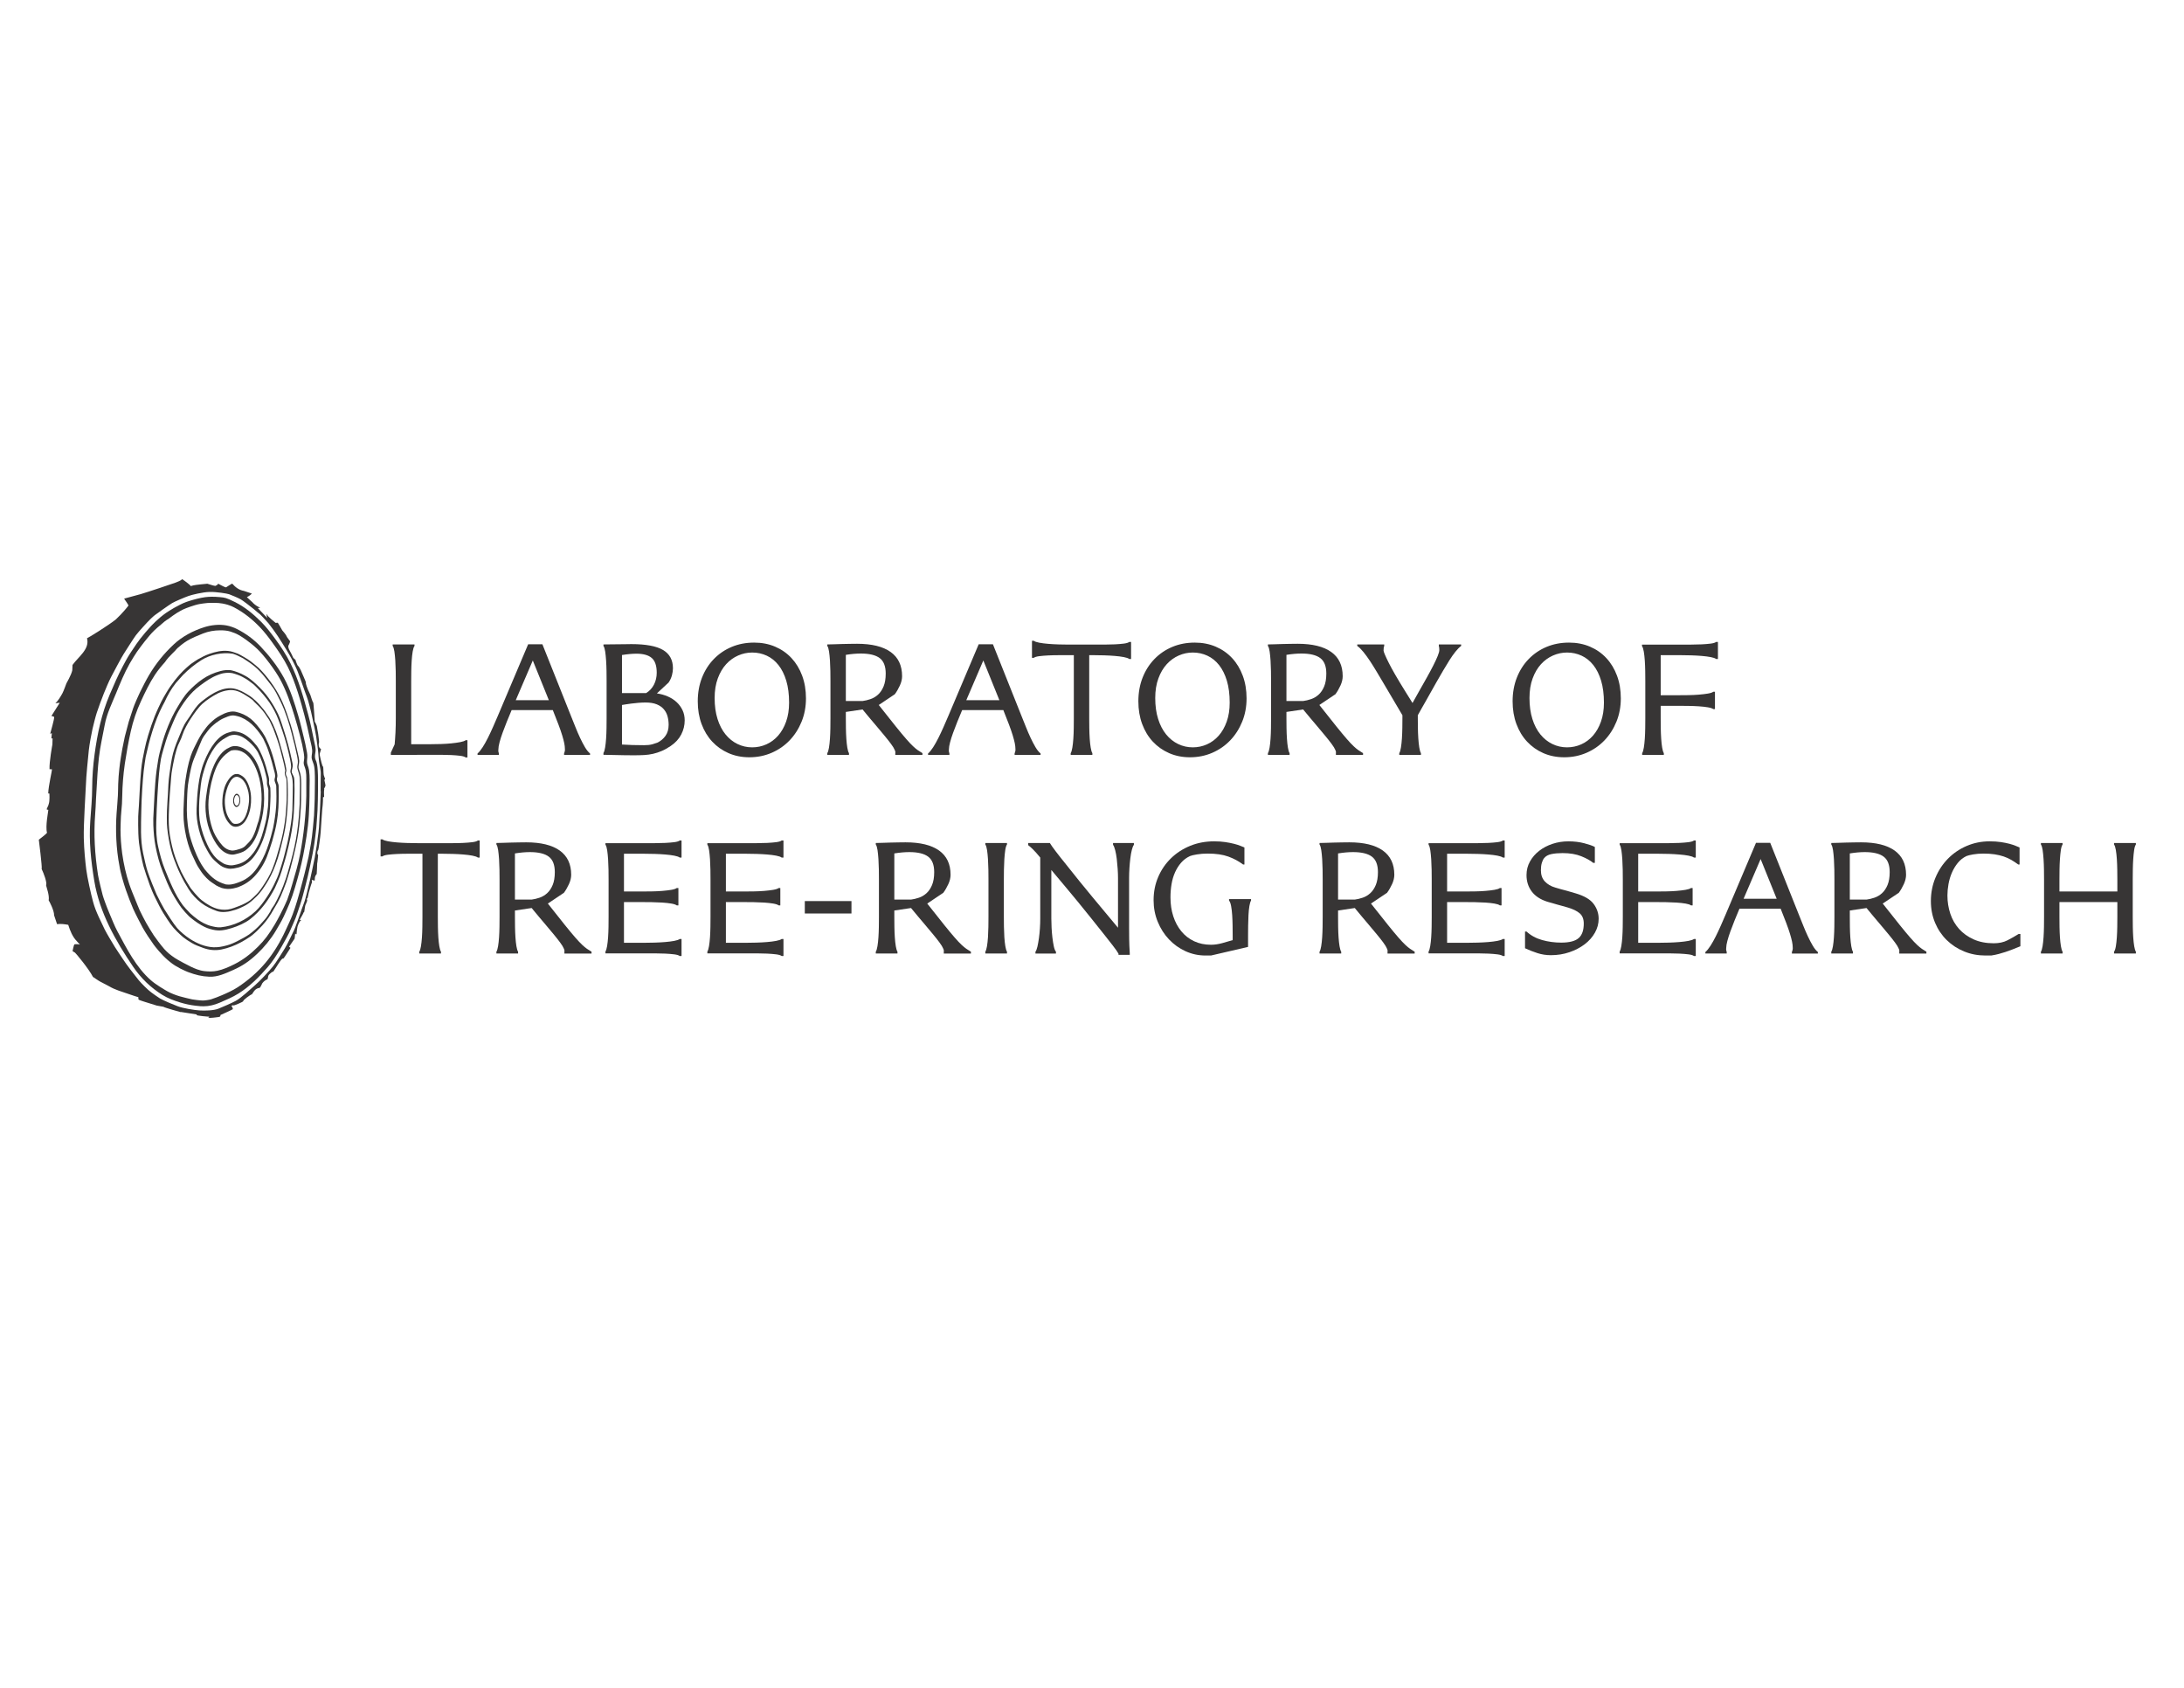 <?xml version="1.0" encoding="UTF-8" standalone="no"?>
<!-- Created with Inkscape (http://www.inkscape.org/) -->

<svg
   xmlns:dc="http://purl.org/dc/elements/1.1/"
   xmlns:cc="http://creativecommons.org/ns#"
   xmlns:rdf="http://www.w3.org/1999/02/22-rdf-syntax-ns#"
   xmlns:svg="http://www.w3.org/2000/svg"
   xmlns="http://www.w3.org/2000/svg"
   xmlns:sodipodi="http://sodipodi.sourceforge.net/DTD/sodipodi-0.dtd"
   xmlns:inkscape="http://www.inkscape.org/namespaces/inkscape"
   id="svg2"
   version="1.1"
   inkscape:version="0.48.2 r9819"
   width="990"
   height="765"
   xml:space="preserve"
   sodipodi:docname="ltrr_simple_black_outline.ai"><title
     id="title3157">LTRR simplified monochrome logo</title><defs
     id="defs6"><clipPath
       clipPathUnits="userSpaceOnUse"
       id="clipPath16"><path
         d="M 0,612 792,612 792,0 0,0 0,612 z"
         id="path18" /></clipPath></defs><sodipodi:namedview
     pagecolor="#ffffff"
     bordercolor="#666666"
     borderopacity="1"
     objecttolerance="10"
     gridtolerance="10"
     guidetolerance="10"
     inkscape:pageopacity="0"
     inkscape:pageshadow="2"
     inkscape:window-width="1113"
     inkscape:window-height="879"
     id="namedview4"
     showgrid="false"
     inkscape:zoom="0.30849673"
     inkscape:cx="495"
     inkscape:cy="382.5"
     inkscape:window-x="0"
     inkscape:window-y="0"
     inkscape:window-maximized="0"
     inkscape:current-layer="g10" /><g
     id="g10"
     inkscape:groupmode="layer"
     inkscape:label="ltrr_simple_black_outline"
     transform="matrix(1.25,0,0,-1.25,0,765)"><g
       id="g12"><g
         id="g14"
         clip-path="url(#clipPath16)"><g
           id="g20"
           transform="translate(77.318,268.533)"><path
             d="m 0,0 c -3.019,0.162 -5.912,1.405 -8.424,3.018 -1.66,1.066 -3.66,2.784 -4.656,3.942 -1.357,1.578 -3.622,5.223 -4.66,6.876 -0.504,0.802 -2.176,3.997 -2.818,5.37 -0.547,1.169 -2.554,6.136 -3.23,8.245 -0.53,1.653 -1.184,4.481 -1.65,6.748 -1.023,4.985 -0.736,9.99 -0.646,15.038 0.089,4.922 0.48,11.036 0.877,14.695 0.138,1.276 0.651,4.773 0.719,5.084 1.284,5.879 3.184,12.932 6.135,18.571 0.233,0.446 0.473,0.893 0.717,1.34 1.095,2.456 2.395,4.728 4.086,6.881 0.056,0.062 0.111,0.125 0.166,0.187 0.795,0.893 1.587,1.787 2.38,2.681 2.061,2.092 4.395,3.978 6.852,5.513 3.101,1.937 7.582,2.84 11.148,2.253 0.108,-0.017 0.381,-0.101 0.413,-0.111 1.143,-0.351 2.266,-0.998 3.428,-1.566 0.23,-0.113 3.033,-1.964 4.15,-2.914 0.931,-0.791 2.474,-2.222 4.171,-4.444 2.488,-3.254 2.717,-3.028 5.325,-8.426 1.781,-3.689 3.1,-7.964 4.127,-12.013 0.022,-0.039 0.548,-2.228 0.557,-2.277 0.042,-0.176 0.37,-1.391 0.371,-1.395 0.2,-0.808 0.861,-3.865 0.876,-3.95 0.2,-1.146 0.441,-2.1 0.154,-3.252 -0.173,-0.693 -0.061,-1.29 0.158,-1.96 0.34,-1.041 0.599,-1.853 0.663,-2.979 0.063,-1.095 0.091,-2.217 0.053,-3.312 -0.07,-1.972 -0.011,-3.901 -0.095,-5.874 C 31.1,46.115 30.488,41.886 29.995,39.125 29.37,35.616 28.466,32.192 27.48,28.733 27.267,27.987 26.804,26.265 26.395,25.055 25.763,23.181 25.118,21.469 24.321,19.656 23.866,18.623 22.446,15.771 22.183,15.387 21.637,14.592 20.972,13.725 20.656,12.84 20.592,12.749 20.527,12.659 20.462,12.568 19.931,11.682 19.375,10.813 18.672,10.027 17.598,8.826 16.573,7.6 15.356,6.538 15.07,6.289 13.651,5.055 13.017,4.633 11.637,3.714 10.461,3.099 9.097,2.39 7.773,1.703 6.374,1.051 4.936,0.671 3.282,0.235 1.733,-0.093 0,0 m 13.438,3.851 c 0.782,0.526 1.554,1.283 2.264,1.896 0.21,0.181 0.834,0.848 0.917,0.927 1.696,1.622 3.245,3.602 4.437,5.591 0.872,1.455 1.465,2.574 1.738,2.978 0.438,0.649 1.171,2.169 1.651,3.144 0.367,0.746 1.658,4.053 2.078,5.269 0.374,1.088 0.871,2.853 1.437,4.733 0.333,1.102 1.771,6.739 2.41,10.143 0.822,4.377 1.155,8.01 1.406,11.992 0.126,2.004 0.132,3.976 0.129,5.983 -0.003,1.862 0.099,3.786 -0.16,5.635 -0.126,0.895 -0.445,1.688 -0.722,2.54 -0.312,0.958 0.211,1.895 0.169,2.864 -0.033,0.747 -0.249,1.667 -0.385,2.212 -0.162,0.648 -0.407,1.733 -0.59,2.591 -0.161,0.756 -0.363,1.544 -0.547,2.296 -0.531,2.164 -0.991,4.129 -1.665,6.278 -0.829,2.642 -1.736,5.282 -2.841,7.825 -1.806,4.158 -4.486,8.002 -7.518,11.362 -0.672,0.744 -1.525,1.532 -2.217,2.09 -0.654,0.527 -1.062,0.886 -1.854,1.475 -0.738,0.548 -1.18,0.843 -2.402,1.559 -0.942,0.552 -1.852,1.065 -2.229,1.212 -1.086,0.426 -2.318,0.873 -3.554,0.996 -2.348,0.233 -4.583,-0.303 -6.778,-1.065 -1.501,-0.522 -2.82,-1.225 -4.163,-1.975 -0.007,-0.004 -0.699,-0.452 -1.027,-0.656 -0.806,-0.545 -1.583,-1.034 -2.291,-1.683 -0.252,-0.23 -0.79,-0.688 -0.798,-0.695 -0.91,-0.777 -1.682,-1.608 -2.52,-2.512 -0.6,-0.648 -1.145,-1.392 -1.746,-2.086 -0.019,-0.046 -0.538,-0.735 -0.546,-0.746 -0.363,-0.462 -0.655,-0.865 -1.003,-1.355 -0.524,-0.737 -0.987,-1.488 -1.453,-2.267 -0.687,-1.148 -1.263,-2.113 -1.864,-3.294 -0.354,-0.696 -0.747,-1.593 -1.089,-2.289 -0.962,-2.06 -1.8,-4.18 -2.522,-6.317 -0.009,-0.002 -0.014,-10e-4 -0.023,-0.004 -0.021,-0.007 -0.012,-0.041 0.009,-0.034 -0.411,-1.221 -0.778,-2.393 -1.163,-3.601 -0.51,-1.603 -0.901,-3.3 -1.262,-4.944 -0.543,-2.48 -1.025,-4.929 -1.266,-7.46 -0.418,-4.388 -0.63,-9.874 -0.833,-13.165 -0.06,-0.963 -0.22,-2.887 -0.249,-3.851 -0.046,-1.552 -0.008,-4.658 0.047,-6.21 0.031,-0.849 0.132,-2.548 0.245,-3.391 0.411,-3.055 1.012,-6.183 1.622,-8.479 0.25,-0.937 1.655,-5.121 2.273,-6.805 0.447,-1.217 1.267,-3.212 2.057,-4.762 0.932,-1.828 1.809,-3.742 2.928,-5.508 2.022,-3.191 3.002,-4.708 4.914,-6.599 0.534,-0.528 1.625,-1.563 2.206,-2.038 0.726,-0.592 2.039,-1.461 3.111,-2.083 1.247,-0.771 2.767,-1.285 4.022,-1.757 2.193,-0.824 4.45,-1.084 6.745,-0.62 2.446,0.494 4.926,1.436 7.118,2.622 1.149,0.622 2.263,1.309 3.347,2.038"
             style="fill:#373535;fill-opacity:1;fill-rule:nonzero;stroke:none"
             id="path22" /></g><g
           id="g24"
           transform="translate(104.059,321.867)"><path
             d="M 0,0 C 0.047,1.772 0.019,3.226 0.011,4.859 0.019,3.226 0.048,1.772 0,0 m -42.847,-5.164 c 0.05,2.411 0.191,4.783 0.359,7.189 0.106,1.516 0.264,3.409 0.36,4.545 0.067,0.796 0.167,2.393 0.273,3.185 0.209,1.562 1.027,5.612 1.172,6.191 0.244,0.977 0.776,2.927 1.146,3.865 0.26,0.658 0.908,1.919 1.176,2.574 0.285,0.697 0.752,2.13 1.052,2.819 0.353,0.813 1.195,2.378 1.653,3.136 0.876,1.449 2.463,3.822 3.929,5.517 1.397,1.614 3.303,2.892 5.109,4.005 1.962,1.209 3.898,1.933 6.124,2.066 0.589,0.036 1.174,-0.042 1.802,-0.186 1.234,-0.282 2.39,-0.905 3.469,-1.549 0.933,-0.557 1.873,-1.191 2.776,-1.877 0.83,-1.003 1.898,-1.858 2.772,-2.816 1.17,-1.284 2.142,-2.709 3.073,-4.16 0.447,-0.698 0.739,-1.479 1.092,-2.203 0.181,-0.37 0.322,-0.635 0.524,-1.122 0.204,-0.491 1.489,-3.969 2.112,-6.046 0.314,-1.048 0.584,-2.026 0.838,-3.081 0.149,-0.619 0.419,-1.593 0.524,-2.034 0.08,-0.335 0.115,-0.373 0.273,-1.132 0.17,-0.816 0.411,-1.603 0.503,-2.431 0.03,-0.268 0.19,-0.533 0.084,-0.776 -0.179,-0.408 -0.159,-0.913 -0.047,-1.352 0.17,-0.67 0.522,-1.127 0.549,-1.872 0.029,-0.806 0.049,-1.645 0.053,-2.456 0.008,-1.624 0.037,-3.071 -0.01,-4.834 -0.008,-0.275 -0.097,-2.208 -0.189,-3.341 -0.123,-1.513 -0.224,-2.908 -0.44,-4.36 -0.482,-3.228 -0.943,-5.638 -1.861,-8.835 -0.807,-2.814 -1.576,-5.682 -2.674,-8.398 -0.953,-2.357 -2.206,-4.438 -3.623,-6.494 -1.136,-1.648 -1.453,-2.102 -3.014,-3.564 -0.47,-0.44 -0.926,-0.885 -1.433,-1.281 -2.005,-1.57 -6.11,-2.914 -6.973,-3.153 -1.451,-0.401 -2.997,-0.386 -4.451,-0.075 -2.206,0.471 -4.359,1.848 -6.131,3.217 -1.598,1.235 -3.834,4.145 -4.088,4.481 -0.262,0.348 -2.319,3.725 -3.315,5.748 -0.673,1.368 -1.52,3.526 -1.821,4.32 -0.234,0.615 -0.762,2.089 -1.018,3.026 -0.701,2.563 -1.276,5.134 -1.552,7.78 -0.07,0.675 -0.099,1.345 -0.136,2.023 -0.042,0.754 -0.053,2.239 -0.021,3.741 m 1.233,-14.196 c 0.223,-0.73 0.467,-1.518 0.758,-2.244 0.649,-1.616 1.234,-3.265 2.017,-4.847 0.54,-1.091 1.045,-2.18 1.625,-3.203 0.511,-0.9 1.065,-1.808 1.596,-2.67 1.09,-1.769 2.775,-3.572 4.511,-4.914 1.655,-1.279 3.726,-2.251 5.695,-2.954 1.881,-0.672 4.132,-0.245 4.907,-0.056 1.234,0.301 2.464,0.663 3.618,1.206 l 1.24,0.579 c 0.961,0.45 2.354,1.399 3.393,2.379 1.007,0.95 1.443,1.3 2.469,2.544 0.74,0.897 0.952,1.218 1.505,2.051 1.196,1.804 2.197,3.415 3.279,5.918 1.314,3.043 2.155,5.851 2.894,8.857 0.757,3.074 1.422,5.562 1.88,9.322 0.165,1.347 0.269,2.686 0.395,4.077 0.103,1.126 0.13,3.328 0.137,3.327 0.052,1.31 0.048,2.629 0.021,3.941 -0.027,1.37 -0.027,2.811 -0.247,4.16 -0.068,0.421 -0.341,0.76 -0.416,1.149 -0.039,0.199 -0.099,0.644 0,0.863 0.264,0.588 0.095,1.022 0,1.675 -0.109,0.747 -0.341,1.614 -0.527,2.412 -0.147,0.632 -0.4,1.686 -0.695,2.76 -0.331,1.204 -0.636,2.364 -0.99,3.56 -0.442,1.496 -0.881,3 -1.45,4.452 -0.171,0.436 -0.877,2.118 -1.063,2.503 -0.396,0.826 -0.814,1.635 -1.321,2.441 -0.347,0.55 -1.019,1.484 -1.407,2.044 -0.463,0.666 -0.83,1.117 -1.3,1.642 -0.443,0.495 -0.831,1.008 -1.288,1.472 -0.079,0.08 -0.704,0.729 -0.891,0.905 -0.399,0.374 -0.814,0.73 -1.24,1.083 -0.887,0.733 -1.898,1.295 -2.828,1.848 -1.448,0.86 -3.404,1.662 -5.203,1.676 -3.934,0.03 -7.67,-2.637 -10.561,-4.962 -1.699,-1.366 -2.849,-3.345 -4.038,-5.134 -0.694,-1.043 -1.458,-2.021 -2.06,-3.123 -0.555,-1.017 -0.982,-2.105 -1.429,-3.172 -0.991,-2.366 -1.977,-4.658 -2.643,-7.146 -0.664,-2.481 -0.952,-5.056 -1.331,-7.594 -0.379,-2.544 -0.451,-4.948 -0.569,-7.458 -0.021,-0.452 -0.285,-4.314 -0.331,-5.719 -0.053,-1.61 -0.061,-3.168 -0.024,-4.772 0.045,-1.944 0.585,-5.324 1.011,-7.355 0.252,-1.196 0.557,-2.397 0.901,-3.523"
             style="fill:#373535;fill-opacity:1;fill-rule:nonzero;stroke:none"
             id="path26" /></g><g
           id="g28"
           transform="translate(67.789,320.86)"><path
             d="m 0,0 c 0.078,2.065 0.125,4.315 0.388,6.594 0.353,2.502 0.956,5.585 1.462,7.403 0.138,0.5 0.489,1.479 0.679,1.963 0.423,1.079 1.339,3.209 1.759,4.29 0.236,0.607 0.758,1.802 1.015,2.402 0.175,0.408 0.384,0.911 0.843,1.563 0.793,1.129 2.057,2.798 2.727,3.394 0.541,0.482 1.087,0.975 1.699,1.436 0.918,0.692 1.849,1.304 2.914,1.746 0.831,0.344 2.037,0.907 2.964,0.934 0.705,0.02 1.291,-0.104 1.93,-0.273 1.894,-0.497 3.607,-1.562 5.056,-2.854 1.484,-1.323 2.73,-2.973 3.813,-4.608 0.174,-0.261 0.357,-0.553 0.491,-0.838 0.331,-0.705 0.631,-1.347 0.94,-2.043 0.62,-1.398 1.042,-2.718 1.471,-4.067 0.335,-1.051 0.946,-3.164 1.339,-4.832 0.188,-0.801 0.432,-1.402 0.48,-2.187 C 31.995,9.615 31.99,9.349 31.847,8.92 31.501,7.881 32.358,6.978 32.389,6.069 32.47,3.656 32.515,1.206 32.348,-1.206 32.164,-3.855 31.767,-6.491 31.25,-9.073 c -0.106,-0.524 -0.644,-2.534 -0.81,-3.142 -0.398,-1.461 -0.88,-2.957 -1.397,-4.398 -0.9,-2.506 -2.106,-4.867 -3.648,-7.05 -1.489,-2.109 -3.459,-3.871 -5.863,-4.827 -1.459,-0.58 -2.95,-1.17 -4.543,-1.119 -0.219,0.007 -0.515,0.023 -0.841,0.053 -0.481,0.136 -1.895,0.577 -3.124,1.285 -1.266,0.729 -2.347,1.73 -2.779,2.186 -0.545,0.577 -1.431,1.498 -1.828,2.044 -1.582,2.17 -2.626,4.378 -3.628,6.896 -0.776,1.952 -1.7,4.791 -2.053,6.552 C 0.048,-7.165 -0.131,-3.492 0,0 m 0.376,-14.742 c 0.434,-1.422 0.836,-2.606 1.414,-3.863 0.13,-0.285 0.57,-1.209 0.702,-1.494 0.601,-1.3 1.001,-2.261 1.865,-3.578 0.304,-0.464 0.626,-0.957 0.901,-1.359 0.561,-0.822 1.4,-1.726 1.801,-2.149 0.302,-0.319 0.681,-0.607 1.019,-0.932 0.151,-0.146 0.34,-0.274 0.506,-0.403 0.423,-0.332 0.886,-0.605 1.319,-0.899 0.242,-0.165 0.466,-0.353 0.721,-0.496 0.427,-0.241 1.532,-0.784 1.992,-0.922 1.39,-0.416 2.772,-0.45 4.208,-0.157 2.861,0.585 5.52,2.139 7.528,4.228 1.959,2.038 3.586,4.578 4.629,7.236 0.713,1.818 1.318,3.666 1.899,5.53 0.269,0.864 0.435,1.693 0.692,2.56 0.22,0.74 0.464,1.844 0.632,2.607 0.097,0.434 0.747,3.37 0.959,7.041 0.16,2.779 0.133,5.804 0.095,7.974 -0.012,0.694 -0.487,1.359 -0.611,2.064 -0.065,0.367 -10e-4,0.719 0.095,1.062 0.241,0.855 -0.278,2.486 -0.459,3.315 -0.369,1.69 -0.858,3.46 -1.237,4.661 -0.416,1.315 -0.861,2.618 -1.393,3.891 -0.358,0.859 -0.735,1.655 -1.13,2.508 -0.008,0.018 -0.759,1.406 -1.185,1.997 -1.277,1.771 -2.589,3.527 -4.29,4.879 -1.535,1.22 -3.37,2.042 -5.275,2.472 -1.394,0.315 -2.828,-0.038 -4.141,-0.579 -0.538,-0.221 -2.433,-1.161 -3.54,-2.03 C 9.59,30.027 8.847,29.359 8.315,28.85 7.323,27.899 6.528,26.755 5.755,25.68 5.422,25.215 5.145,24.773 4.752,24.094 4.268,23.258 3.82,22.457 3.406,21.582 3.38,21.531 2.597,19.975 2.595,19.953 2.127,18.981 1.692,17.991 1.345,16.937 0.407,14.09 -0.125,11.062 -0.572,8.057 -0.895,5.89 -0.93,3.667 -1.078,1.531 -1.234,-0.728 -1.311,-4.045 -1.197,-5.91 c 0.138,-2.233 0.697,-5.969 1.573,-8.832"
             style="fill:#373535;fill-opacity:1;fill-rule:nonzero;stroke:none"
             id="path30" /></g><g
           id="g32"
           transform="translate(56.677,314.018)"><path
             d="m 0,0 c 0.14,5.868 0.603,13.17 1.001,17.546 0.121,1.326 0.431,3.974 0.685,5.281 0.321,1.648 1.4,5.181 1.79,6.469 0.417,1.374 0.986,2.85 1.363,3.781 0.618,1.531 1.899,4.578 2.649,6.049 0.738,1.448 2.194,3.743 3.524,5.464 1.462,1.892 3.033,3.462 4.948,4.874 1.953,1.441 3.922,2.872 6.21,3.734 1.647,0.621 2.158,0.758 3.989,0.86 0.328,0.019 1.501,-0.168 1.517,-0.172 0.643,-0.151 1.253,-0.39 1.884,-0.601 1.107,-0.37 2.133,-0.977 3.142,-1.562 0.209,-0.122 2.032,-1.435 2.628,-1.94 0.527,-0.447 1.063,-1.064 1.585,-1.564 0.828,-0.795 2.989,-3.294 4.171,-5.047 1.293,-1.919 2.302,-3.84 3.128,-5.965 0.689,-1.77 2.263,-6.243 3.066,-9.343 0.446,-1.721 0.879,-3.452 1.231,-5.194 0.178,-0.88 0.358,-1.79 0.375,-2.69 0.012,-0.637 -0.387,-1.403 -0.231,-2.046 0.113,-0.468 0.315,-0.847 0.45,-1.307 0.306,-1.036 0.371,-2.063 0.407,-3.165 0.004,-0.142 -0.039,-6.37 -0.167,-9.218 -0.146,-3.238 -0.74,-6.528 -1.366,-9.781 -0.254,-1.322 -0.535,-2.638 -0.876,-3.942 -0.36,-1.376 -0.665,-2.739 -1.064,-4.145 -0.424,-1.497 -0.86,-2.816 -1.345,-4.333 -0.61,-1.909 -1.079,-2.862 -1.924,-4.646 -0.594,-1.253 -1.771,-3.376 -2.862,-4.958 -1.206,-1.748 -2.416,-3.471 -3.99,-4.921 -3.417,-3.149 -7.901,-5.303 -12.56,-5.766 -1.21,-0.12 -2.755,0.271 -3.628,0.499 -0.937,0.244 -1.699,0.606 -2.545,1.001 -0.312,0.146 -1.57,0.905 -2.065,1.251 -0.754,0.528 -2.189,1.693 -2.851,2.334 -0.697,0.676 -2.42,2.601 -2.61,2.874 -2.912,3.932 -4.802,8.696 -6.595,13.17 C 2.013,-14.495 1.29,-11.764 0.67,-9.002 0.005,-6.037 -0.072,-3.026 0,0 m 43.002,-24 c 0.499,0.969 1.667,3.842 1.862,4.36 0.421,1.117 0.893,2.722 1.233,3.861 0.384,1.286 0.794,2.59 1.116,3.893 0.005,0.02 0.6,2.468 0.8,3.253 0.212,0.827 0.278,1.181 0.622,2.834 0.6,2.886 0.994,5.927 1.228,8.864 0.132,1.646 0.205,5.498 0.228,6.424 0.02,0.818 0.062,1.631 0.043,2.448 -0.011,0.491 -0.044,2.333 -0.056,2.825 -0.041,1.66 -0.226,1.517 -0.885,2.995 -0.268,0.602 0.198,1.594 0.274,2.324 0.079,0.759 -0.192,1.647 -0.337,2.38 -0.379,1.923 -0.861,3.769 -1.348,5.667 -0.426,1.657 -0.985,3.283 -1.469,4.923 -0.423,1.431 -1.455,4.405 -1.489,4.492 -0.807,2.039 -1.849,3.886 -3.004,5.732 -1.241,1.984 -2.574,3.648 -4.234,5.309 -1.576,1.576 -3.245,3.169 -5.179,4.271 -2.081,1.184 -3.761,1.711 -4.875,2.001 -1.379,0.359 -3.003,0.14 -4.314,-0.205 -2.281,-0.6 -4.444,-1.546 -6.383,-2.871 C 14.982,50.514 13.244,48.965 11.7,47.331 10.033,45.568 8.741,43.376 7.507,41.295 5.158,37.334 3.196,32.458 1.899,27.644 1.435,25.921 0.967,24.199 0.677,22.398 0.596,21.893 0.206,19.377 0.129,18.838 -0.271,16.015 -0.512,12.242 -0.629,10.243 -0.804,7.247 -1.072,2.185 -1.093,1.205 c -0.021,-1.011 -0.009,-1.762 0.021,-2.507 0.108,-2.653 0.298,-4.956 0.796,-7.57 0.592,-3.11 1.411,-6.211 2.583,-9.141 1.063,-2.656 2.11,-5.366 3.476,-7.852 1.034,-1.882 2.422,-4.086 3.373,-5.348 0.608,-0.807 1.952,-2.325 2.686,-3.018 0.572,-0.541 2.652,-2.227 4.466,-3.242 1.785,-0.998 2.583,-1.257 4.193,-1.643 2.296,-0.551 4.234,-0.232 6.867,0.59 2.263,0.706 4.828,1.804 6.704,3.263 3.785,2.944 6.74,7.01 8.93,11.263"
             style="fill:#373535;fill-opacity:1;fill-rule:nonzero;stroke:none"
             id="path34" /></g><g
           id="g36"
           transform="translate(72.205,319.847)"><path
             d="m 0,0 c 0.043,2.487 0.36,4.996 0.607,7.471 0.255,2.565 1.043,5.054 1.858,7.489 0.743,2.22 1.882,4.373 3.255,6.269 0.785,1.083 1.756,2.015 2.852,2.775 0.737,0.51 1.55,0.89 2.328,1.328 3.545,1.404 6.821,-1.498 9.003,-3.927 0.397,-0.441 1.182,-1.554 1.38,-1.941 1.337,-2.614 2.206,-5.231 2.874,-8.049 0.245,-1.033 0.542,-1.831 0.447,-2.906 -0.081,-0.913 0.255,-1.367 0.459,-2.409 0.013,-0.066 0.064,-0.424 0.061,-0.491 -0.026,-0.581 0,-2.738 -0.02,-3.412 -0.016,-0.532 -0.053,-1.952 -0.123,-2.595 -0.225,-2.064 -0.61,-4.399 -0.613,-4.414 -0.434,-1.979 -1.396,-5.869 -2.37,-8.184 -0.508,-1.208 -1.577,-3.142 -2.238,-4 -1.64,-2.131 -2.82,-3.02 -4,-3.571 -0.712,-0.333 -1.223,-0.505 -1.923,-0.69 -0.635,-0.113 -1.296,-0.326 -1.947,-0.352 -0.789,-0.033 -1.353,0.095 -2.076,0.276 -0.838,0.208 -1.451,0.676 -2.223,1.21 -0.533,0.369 -0.972,0.71 -1.379,1.111 -1.412,1.391 -2.453,3.202 -3.283,4.994 -1.141,2.462 -1.873,4.714 -2.432,7.123 C -0.014,-4.696 -0.042,-2.396 0,0 m 2.919,-16.143 c 0.489,-0.852 0.927,-1.663 1.493,-2.398 0.726,-0.941 1.614,-1.753 2.576,-2.552 0.859,-0.713 1.83,-1.326 3.002,-1.572 0.527,-0.111 0.781,-0.205 1.335,-0.189 0.379,0.01 0.839,0.039 1.224,0.099 0.174,0.026 1.24,0.24 1.651,0.351 2.124,0.572 4.065,1.974 5.388,3.587 0.98,1.194 1.839,2.596 2.512,3.997 1.675,3.381 2.544,7.065 3.23,10.67 0.238,1.251 0.321,2.687 0.394,3.634 0.053,0.701 0.182,3.384 0.168,4.003 -0.022,0.99 0.016,1.968 -0.063,2.928 -0.047,0.574 -0.358,1.016 -0.458,1.525 -0.071,0.357 -0.034,0.721 0.003,1.139 0.084,0.941 -0.335,2.057 -0.556,2.961 -0.674,2.759 -1.569,5.432 -2.876,8.015 -0.379,0.749 -0.795,1.377 -1.074,1.728 -0.748,0.937 -1.575,1.879 -2.486,2.665 -1.947,1.68 -3.455,2.276 -5.509,2.496 -0.789,0.085 -1.65,-0.255 -2.138,-0.389 C 6.886,25.498 3.993,21.298 1.815,15.895 -0.339,10.551 -0.699,3.926 -0.925,-0.99 c -0.12,-2.603 0.225,-5.104 0.832,-7.563 0.647,-2.627 1.632,-5.184 3.012,-7.59"
             style="fill:#373535;fill-opacity:1;fill-rule:nonzero;stroke:none"
             id="path38" /></g><g
           id="g40"
           transform="translate(75.762,323.226)"><path
             d="m 0,0 c 0.415,3.346 1.153,6.747 2.394,9.889 1.17,2.962 2.95,5.197 5.677,6.769 5.834,1.227 9.022,-5.411 10.192,-10.093 1.24,-4.965 1.091,-10.416 -0.232,-15.394 -0.254,-0.64 -0.455,-1.297 -0.65,-1.958 -0.004,-0.011 -0.009,-0.022 -0.013,-0.033 0.001,-10e-4 0.002,-0.002 0.003,-0.003 -0.269,-0.915 -0.534,-1.833 -0.934,-2.707 -0.791,-1.728 -0.96,-2.194 -3.26,-4.448 -0.529,-0.518 -1.214,-0.846 -1.985,-1.077 -0.821,-0.246 -1.858,-0.602 -2.792,-0.586 -0.006,10e-4 -0.011,0.005 -0.017,0.006 -2.005,0.211 -3.222,1.359 -4.385,2.908 -1.176,1.567 -2.188,3.3 -2.794,5.169 C -0.022,-7.78 -0.489,-3.945 0,0 m 8.326,-21.112 c 0.018,-0.001 0.031,0.005 0.047,0.007 0.662,-0.047 1.378,0.191 2.026,0.357 1.478,0.378 2.614,0.822 3.69,1.858 2.384,2.082 3.636,5.31 4.465,8.349 1.92,6.254 1.985,13.193 0.087,19.45 -0.788,2.598 -2.019,5.111 -4.011,6.993 -1.818,1.72 -4.715,3.142 -7.133,1.876 C 7.485,17.771 7.484,17.76 7.475,17.752 4.786,16.667 2.997,13.848 1.853,11.323 0.202,7.682 -0.562,3.561 -1.055,-0.38 c -0.54,-4.304 0.038,-9.162 1.801,-13.154 1.391,-3.15 3.725,-7.338 7.58,-7.578"
             style="fill:#373535;fill-opacity:1;fill-rule:nonzero;stroke:none"
             id="path42" /></g><g
           id="g44"
           transform="translate(87.742,329.481)"><path
             d="m 0,0 c 0.921,-0.781 1.541,-2.081 1.781,-2.782 0.181,-0.526 0.461,-1.381 0.561,-1.901 0.223,-1.163 0.306,-2.38 0.2,-3.542 -0.28,-3.062 -1.421,-7.645 -4.303,-7.966 -1.182,-0.131 -1.644,0.036 -2.542,1.343 -1.141,1.659 -1.701,3.22 -1.901,6.082 -0.116,1.654 0.206,3.325 0.66,4.904 0.44,1.527 1.198,3.213 2.202,4.122 C -2.308,1.197 -1.166,0.989 0,0 m -4.434,-16.238 c 0.656,-0.693 1.56,-1.327 3.16,-0.864 0.877,0.254 1.845,0.989 2.381,1.77 1.432,2.085 2.024,4.524 2.17,6.825 0.152,2.398 -0.113,4.606 -1.053,6.826 C 1.873,-0.854 1.201,0.309 0.475,0.847 -0.094,1.268 -0.366,1.434 -0.515,1.5 -1.042,1.731 -1.337,1.963 -2.301,1.844 -3.18,1.736 -4.003,0.968 -4.536,0.29 c -0.803,-1.023 -1.44,-2.234 -1.793,-3.362 -0.576,-1.835 -0.82,-3.847 -0.788,-5.777 0.025,-1.478 0.324,-3.113 0.872,-4.482 0.409,-1.022 0.879,-1.922 1.811,-2.907"
             style="fill:#373535;fill-opacity:1;fill-rule:nonzero;stroke:none"
             id="path46" /></g><g
           id="g48"
           transform="translate(74.101,259.882)"><path
             d="m 0,0 c -1.819,0.206 -3.656,1.009 -4.79,1.557 -1.528,0.737 -4.538,2.321 -5.96,3.246 -0.538,0.35 -1.574,1.114 -2.063,1.53 -0.463,0.394 -1.338,1.241 -1.742,1.695 -0.577,0.649 -1.647,2.021 -2.167,2.717 -0.413,0.552 -1.238,1.657 -1.621,2.229 -0.737,1.1 -2.095,3.373 -2.756,4.52 -0.364,0.631 -1.799,3.37 -2.329,4.527 -0.445,0.97 -1.222,2.96 -1.627,3.948 -0.566,1.385 -1.532,3.662 -2.173,5.58 -1.224,3.659 -2.038,7.354 -2.571,11.163 -0.201,1.436 -0.322,2.91 -0.449,4.367 -0.088,1.382 -0.148,3.082 -0.147,4.111 0.002,1.214 0.089,3.641 0.147,4.854 0.051,1.047 0.321,3.581 0.379,4.627 0.086,1.537 0.135,4.639 0.186,5.708 0.037,0.764 0.143,2.289 0.202,3.051 0.111,1.457 0.365,3.88 0.656,5.808 0.594,3.93 1.284,7.845 2.156,11.723 0.857,3.808 2.066,7.41 3.711,10.952 1.507,3.245 3.095,6.583 5.075,9.568 1.078,1.625 2.313,3.125 3.616,4.567 0.742,1.143 1.725,2.189 2.645,3.087 0.355,0.347 0.737,0.718 1.103,1.104 0.293,0.309 0.245,0.379 0.848,0.931 0.717,0.656 2.177,1.843 3.438,2.595 1.796,1.07 3.817,1.883 5.755,2.655 1.968,0.783 4.105,1.138 6.212,1.147 1.303,0.005 2.56,-0.083 3.727,-0.444 1.25,-0.388 2.147,-0.764 3.096,-1.309 1.025,-0.59 3.716,-2.254 6.648,-5.009 2.395,-2.249 6.522,-7.713 8.387,-11.201 2.208,-4.127 3.712,-8.539 5.074,-13.003 0.732,-2.397 1.403,-4.813 2.032,-7.239 0.278,-1.071 0.535,-2.147 0.786,-3.225 0.075,-0.387 0.367,-1.928 0.412,-2.149 0.108,-0.524 0.206,-1.052 0.251,-1.578 0.033,-0.383 0.063,-0.503 0.077,-0.774 0.036,-0.644 -0.142,-1.335 -0.189,-1.977 -0.049,-0.664 0.258,-1.346 0.47,-1.956 0.555,-1.595 0.485,-3.354 0.473,-5.018 C 36.966,66.968 36.961,65.261 36.976,63.546 36.801,56.517 36.052,49.492 34.759,42.589 34.053,38.816 32.954,35.17 31.875,31.494 31.328,29.632 30.773,27.774 30.091,25.956 29.695,24.9 29.15,23.916 28.699,22.888 28.351,22.095 26.749,18.949 25.641,17.079 23.412,13.316 21.877,11.276 19.432,8.826 16.906,6.293 14.044,4.072 10.885,2.493 8.883,1.492 6.823,0.574 4.692,0.124 3.157,-0.2 1.594,-0.181 0,0 m 19.224,6.324 c 2.359,2.228 4.888,5.241 6.684,8.279 0.96,1.626 2.148,3.619 2.828,5.088 0.862,1.865 1.527,3.296 2.207,4.98 0.742,1.834 1.359,3.71 1.917,5.606 1.147,3.9 2.24,7.794 3.014,11.791 0.737,3.809 1.742,9.539 2.026,14.532 0.294,5.164 0.261,9.48 0.261,9.875 0,0.984 0.158,4.096 -0.187,6.364 -0.104,0.684 -0.338,1.331 -0.565,1.981 -0.316,0.908 -0.139,1.79 -0.07,2.716 0.087,1.151 -0.231,2.332 -0.453,3.484 -0.013,0.085 -0.269,1.362 -0.269,1.372 -0.165,0.725 -0.33,1.45 -0.506,2.172 -0.644,2.642 -1.256,5.331 -2.024,7.938 -1.408,4.781 -2.82,9.411 -5.204,13.799 -2.254,4.15 -5.33,8.068 -8.468,11.376 -2.426,2.555 -5.276,4.689 -8.595,6.362 -0.713,0.359 -0.972,0.464 -1.707,0.727 -0.669,0.238 -1.362,0.44 -2.075,0.568 -2.662,0.481 -5.565,0.156 -7.985,-0.606 -4.138,-1.302 -8.09,-3.387 -11.244,-6.359 -3.486,-3.284 -6.386,-6.859 -8.824,-10.973 -1.203,-2.03 -2.215,-4.077 -3.278,-6.201 -0.511,-1.019 -0.932,-2.078 -1.422,-3.136 -0.231,-0.499 -0.428,-1.027 -0.64,-1.533 -0.15,-0.358 -0.305,-0.778 -0.435,-1.153 -0.343,-0.996 -1.528,-4.618 -1.627,-4.969 -0.201,-0.716 -1.232,-4.606 -1.427,-5.406 -0.065,-0.267 -0.749,-3.571 -0.896,-4.39 -0.118,-0.664 -0.337,-1.969 -0.537,-3.168 -0.212,-1.276 -0.405,-2.701 -0.545,-4.045 -0.194,-1.857 -0.365,-3.681 -0.422,-5.602 -0.041,-1.385 -0.035,-2.759 -0.107,-4.131 -0.115,-2.187 -0.327,-4.368 -0.482,-6.573 -0.403,-5.727 -0.183,-12.708 1.048,-18.928 0.378,-2.612 1.617,-6.64 2.357,-8.792 0.586,-1.706 1.868,-5.082 2.599,-6.731 0.779,-1.758 2.94,-5.941 3.463,-6.867 1.217,-2.155 2.591,-4.182 4.026,-6.208 0.368,-0.519 2.752,-3.588 5.143,-5.616 0.978,-0.83 2.25,-1.848 3.538,-2.471 0.531,-0.384 1.152,-0.645 1.75,-0.931 0.642,-0.307 1.283,-0.614 1.948,-0.872 2.844,-1.059 4.962,-1.58 7.774,-1.707 2.992,-0.134 5.735,1.159 8.469,2.354 3.649,1.596 6.148,3.365 8.942,6.004"
             style="fill:#373535;fill-opacity:1;fill-rule:nonzero;stroke:none"
             id="path50" /></g><g
           id="g52"
           transform="translate(73.506,249.219)"><path
             d="m 0,0 c -0.96,0.001 -3.576,0.354 -3.819,0.413 -1.614,0.392 -2.967,0.657 -4.522,1.115 -1.404,0.413 -3.165,1.066 -4.552,1.86 -1.123,0.643 -4.091,2.382 -5.876,3.941 -5.398,4.717 -8.824,11.554 -12.178,17.796 -1.055,1.964 -1.858,4.088 -3.014,6.813 -0.945,2.227 -2.046,5.275 -2.313,6.276 -0.215,0.808 -1.448,5.726 -1.693,7.309 -1.151,7.453 -1.597,14.59 -1.022,22.095 0.137,1.792 0.22,3.586 0.289,5.381 0.07,1.123 0.139,2.244 0.2,3.364 0.216,3.93 0.428,7.861 0.869,11.774 0.453,4.022 1.395,7.938 2.123,11.912 0.726,3.959 2.578,7.65 4.092,11.356 1.49,3.645 2.985,7.329 4.928,10.753 0.867,1.527 1.946,3.243 2.646,4.288 0.662,0.987 2.7,3.624 2.846,3.804 1.101,1.363 2.176,2.716 3.437,3.934 0.756,0.73 1.552,1.416 2.371,2.075 0.811,0.728 1.758,1.557 2.78,2.122 1.005,0.769 2.314,1.707 3.132,2.204 0.547,0.331 1.662,0.963 2.24,1.236 0.585,0.276 1.614,0.664 2.408,0.939 1.165,0.404 2.617,0.857 3.526,1.005 0.695,0.114 2.115,0.327 2.818,0.372 1.37,0.088 3.693,0.132 5.489,-0.199 1.475,-0.271 2.448,-0.624 3.159,-0.908 0.413,-0.165 0.625,-0.278 0.974,-0.46 3.547,-1.852 6.659,-4.342 9.39,-7.199 1.775,-1.859 3.189,-3.731 4.645,-5.74 2.021,-2.789 3.958,-5.616 5.497,-8.686 2.808,-5.602 4.86,-13.108 6.044,-17.616 0.575,-2.193 1.46,-5.905 2.064,-8.877 0.315,-1.551 0.914,-3.23 0.668,-4.818 -0.079,-0.505 -0.152,-0.991 -0.156,-1.505 -0.004,-0.476 0.456,-1.696 0.518,-1.841 0.462,-1.073 0.544,-2.16 0.611,-3.305 0.132,-2.226 0.033,-4.57 0.031,-6.844 -10e-4,-2.004 -0.041,-3.99 -0.154,-5.992 -0.03,-0.524 -0.108,-2.562 -0.124,-3.035 -0.018,-0.513 -0.659,-7.761 -1.1,-10.126 C 39.063,55.864 38.429,52.298 38.39,52.108 38.164,51.011 37.868,49.912 37.616,48.815 37.177,46.909 36.639,44.798 36.111,42.838 35.503,40.579 34.919,38.305 34.23,36.07 33.717,34.409 33.21,32.749 32.583,31.128 31.837,29.198 30.92,27.316 30.06,25.439 28.148,21.265 25.725,17.196 22.766,13.679 19.861,10.226 16.494,7.331 12.737,4.84 10.897,3.62 8.371,2.518 6.854,1.877 5.91,1.478 4.003,0.709 3.017,0.428 2.284,0.22 0.762,-0.001 0,0 m 41.702,83.569 c -0.1,1.401 -0.23,2.721 -0.85,3.928 -0.033,0.12 -0.064,0.239 -0.087,0.357 -0.157,0.809 0.02,1.615 0.142,2.414 0.189,1.236 -0.286,2.694 -0.529,3.894 -0.64,3.173 -1.264,6.363 -2.115,9.488 -1.727,6.342 -3.486,12.645 -6.404,18.56 -1.572,3.186 -3.52,6.143 -5.625,8.995 -1.574,2.134 -3.186,4.251 -5.069,6.131 -2.805,2.802 -5.908,5.39 -9.509,7.162 -3.199,1.575 -3.602,1.601 -5.414,1.77 -2.222,0.207 -3.96,0.169 -5.372,-0.021 -1.867,-0.251 -4.031,-0.835 -5.789,-1.384 -0.35,-0.109 -0.692,-0.229 -1.033,-0.347 -1.394,-0.481 -2.974,-1.366 -4.394,-2.131 -0.651,-0.351 -2.529,-1.544 -2.814,-1.742 -3.076,-2.127 -5.422,-4.729 -5.635,-4.95 -1.036,-1.07 -2.956,-3.347 -3.866,-4.53 -0.824,-1.07 -1.777,-2.402 -3.539,-5.119 -1.231,-1.896 -1.882,-3.184 -2.739,-4.782 -1.74,-3.244 -3.298,-6.845 -4.777,-10.324 -2.959,-6.958 -4.492,-14.224 -5.495,-21.695 -0.532,-3.964 -0.854,-7.945 -0.867,-11.947 -0.013,-4.079 -0.402,-8.139 -0.69,-12.204 -0.518,-7.32 0.261,-14.559 1.464,-21.797 1.893,-11.389 7.686,-21.652 14.109,-31.094 2.807,-4.125 6.357,-7.541 10.586,-10.175 1.993,-1.241 4.189,-2.042 6.431,-2.726 1.81,-0.552 3.64,-0.959 5.547,-1.177 1.858,-0.212 1.986,-0.205 2.932,-0.212 2.004,-0.014 4.04,0.516 5.833,1.29 2.332,1.005 4.721,2.012 6.877,3.36 4.035,2.522 7.472,5.978 10.585,9.576 1.666,1.928 3.128,4.1 5.034,7.422 1.383,2.409 2.47,4.46 2.736,5.037 0.644,1.391 1.969,4.432 2.294,5.258 0.393,1 1.306,3.764 1.691,4.925 0.774,2.338 1.312,4.564 1.912,6.857 0.605,2.318 1.151,4.591 1.643,6.936 0.347,1.659 0.805,3.903 0.963,4.708 0.215,1.092 0.545,3.082 0.617,3.65 0.24,1.898 0.559,3.829 0.711,5.736 0.034,0.427 0.367,4.729 0.442,6.319 0.091,1.922 0.175,5.477 0.174,7.679 -0.001,2.131 0.054,4.61 -0.111,6.905"
             style="fill:#373535;fill-opacity:1;fill-rule:nonzero;stroke:none"
             id="path54" /></g><g
           id="g56"
           transform="translate(85.028,322.646)"><path
             d="M 0,0 C 0.098,0.342 0.268,0.719 0.492,0.922 0.724,1.132 0.979,1.085 1.24,0.864 1.446,0.689 1.585,0.398 1.639,0.242 1.679,0.124 1.741,-0.067 1.764,-0.183 1.814,-0.444 1.832,-0.716 1.809,-0.976 1.746,-1.661 1.491,-2.686 0.846,-2.758 0.582,-2.787 0.478,-2.75 0.278,-2.457 0.022,-2.086 -0.103,-1.737 -0.148,-1.097 -0.173,-0.727 -0.102,-0.353 0,0 m 0.18,-2.993 c 0.163,-0.174 0.389,-0.332 0.79,-0.216 0.219,0.063 0.461,0.247 0.595,0.442 0.358,0.521 0.506,1.131 0.542,1.706 0.038,0.6 -0.028,1.152 -0.263,1.707 C 1.756,0.853 1.588,1.143 1.407,1.278 1.264,1.383 1.196,1.425 1.159,1.441 1.028,1.499 0.954,1.557 0.713,1.527 0.493,1.5 0.287,1.308 0.154,1.139 -0.047,0.883 -0.206,0.58 -0.294,0.298 c -0.144,-0.459 -0.205,-0.962 -0.197,-1.444 0.006,-0.37 0.081,-0.778 0.218,-1.121 0.102,-0.255 0.22,-0.48 0.453,-0.726"
             style="fill:#373535;fill-opacity:1;fill-rule:nonzero;stroke:none"
             id="path58" /></g><g
           id="g60"
           transform="translate(116.269,325.909)"><path
             d="m 0,0 c 0.008,-0.328 -0.044,-0.673 0.039,-0.992 0.006,-0.025 -0.18,-4.931 -0.213,-5.342 -0.048,-0.576 -0.326,-6.203 -0.419,-7.542 -0.063,-0.897 -0.274,-2.697 -0.419,-3.585 -0.204,-1.242 -0.28,-2.653 -0.559,-4.003 -0.075,-0.363 -0.489,-3.035 -0.559,-3.399 -0.333,-1.73 -1.622,-7.763 -1.769,-8.334 -0.534,-2.078 -1.54,-6.721 -2.188,-8.286 -0.217,-0.525 -0.575,-1.574 -0.775,-2.095 -0.295,-0.769 -0.815,-2.5 -1.134,-3.259 -0.256,-0.612 -1.154,-3.372 -1.676,-4.423 -0.779,-1.572 -2.376,-5.03 -3.305,-6.518 -1.081,-1.731 -3.102,-5.046 -4.339,-6.581 -1.397,-1.732 -4.696,-5.252 -6.47,-6.782 -1.702,-1.469 -5.007,-4.592 -6.981,-5.668 -1.377,-0.751 -4.79,-2.245 -6.326,-2.85 -1.733,-0.683 -5.008,-0.748 -6.866,-0.62 -1.924,0.134 -5.992,0.786 -7.846,1.504 -1.662,0.645 -4.937,1.959 -6.462,2.849 -0.84,0.49 -2.403,1.657 -3.195,2.222 -1.145,0.818 -3.609,3.288 -4.496,4.38 -1.816,2.235 -4.493,5.716 -5.726,7.635 -0.698,1.086 -2.265,3.319 -2.933,4.423 -1.071,1.769 -2.887,4.749 -3.725,6.425 -0.69,1.38 -1.542,3.198 -2.064,4.345 -1.008,2.219 -1.567,3.616 -2.11,5.587 -0.76,2.755 -2.15,9.037 -2.483,11.763 -0.346,2.825 -0.784,7.015 -0.885,11.359 -0.123,5.294 0.683,16.574 0.761,19.213 0.094,3.193 0.739,9.456 1.055,12.632 0.195,1.963 1.052,6.544 1.35,7.775 0.372,1.536 1.018,4.222 1.536,5.819 0.559,1.723 1.937,5.456 2.561,6.983 0.599,1.466 1.816,4.423 2.654,6.006 0.935,1.767 3.817,7.263 4.609,8.427 0.393,0.579 3.499,5.546 4.376,6.704 1.164,1.536 4.088,4.634 4.097,4.655 0.629,0.683 1.955,2.002 2.747,2.607 0.734,0.562 5.088,3.651 6.285,4.377 0.908,0.551 4.655,2.141 6.005,2.607 1.223,0.422 5.048,1.376 7.589,1.443 2.477,0.066 6.367,-0.588 7.076,-0.838 0.399,-0.14 3.238,-1.278 4.237,-1.862 0.767,-0.449 3.605,-2.614 4.748,-3.56 0.581,-0.481 1.977,-1.735 2.321,-1.929 0.033,-0.029 2.28,-2.343 2.967,-3.187 0.904,-1.111 2.579,-3.439 3.37,-4.633 0.847,-1.278 2.466,-3.883 3.261,-5.194 0.453,-0.747 1.362,-2.279 1.769,-3.053 0.588,-1.115 1.693,-3.35 2.142,-4.515 0.521,-1.353 1.927,-5.131 2.747,-7.589 0.279,-0.838 0.934,-2.434 1.117,-3.166 0.159,-0.637 1.057,-3.805 1.257,-4.981 0.138,-0.814 1.349,-5.982 1.639,-8.004 0.084,-0.591 0.789,-5.645 0.782,-6.196 -0.008,-0.568 0.137,-1.263 0.141,-1.686 0.004,-0.529 0.201,-1.576 0.269,-2.101 C -0.309,8.135 0.114,6.483 0.057,5.646 0.014,5.007 -0.006,0.235 0,0 M 1.481,2.731 C 1.446,2.921 1.388,3.151 1.341,3.385 1.497,3.353 1.674,3.487 1.618,3.669 1.473,4.149 1.248,4.584 1.136,5.08 0.995,5.71 1.02,8.081 0.896,8.099 0.57,8.145 -0.037,11.032 -0.049,11.08 c 0.01,0.093 -0.308,1.176 -0.283,1.575 0.03,0.477 0.59,1.778 0.448,1.859 -0.943,0.54 -0.891,1.612 -0.667,2.554 0.022,0.092 -0.214,2.145 -0.322,2.856 -0.09,0.596 -0.42,2.34 -0.419,2.374 0.031,0.679 -0.796,2.123 -0.833,2.168 -0.019,0.057 -0.41,6.765 -0.568,6.907 -0.299,0.271 -0.758,2.023 -1.011,2.697 -0.187,0.5 -0.747,1.626 -0.886,1.944 -0.044,0.1 -0.994,2.45 -0.724,2.59 0.067,0.034 -1.563,3.769 -1.89,4.505 -0.187,0.419 -0.842,1.526 -1.071,1.632 -0.119,0.054 -0.685,1.412 -0.827,2.044 -0.028,0.122 -0.817,0.711 -0.824,0.809 -0.011,0.157 -1.224,2.515 -1.276,2.561 -0.316,0.578 -0.604,1.189 -0.514,1.842 0.079,-0.034 0.729,1.452 0.634,1.591 -0.343,0.501 -0.746,0.953 -1.079,1.464 -0.165,0.253 -0.295,0.521 -0.414,0.794 0.022,0.042 -1.087,1.437 -1.336,1.687 -0.034,0.034 -1.578,2.838 -1.614,2.7 0.002,0.009 -0.003,0.019 -10e-4,0.028 -0.033,0.025 -0.072,0.044 -0.123,0.043 -0.065,-0.001 -0.664,-0.061 -0.66,-0.068 -0.034,0.053 -3.041,2.374 -3.114,3.031 -0.012,0.102 -0.158,0.107 -0.162,0 -0.018,-0.41 0.078,-0.848 0.25,-1.268 -0.11,0.193 -2.969,3.052 -3.51,3.677 0.257,-0.114 1.026,0.052 0.859,0.118 -0.924,0.369 -1.621,0.845 -2.357,1.515 -0.025,0.023 -0.05,0.045 -0.074,0.068 0.056,0.083 -1.585,1.445 -1.831,1.726 -0.164,0.188 -0.333,0.36 -0.505,0.523 0.488,0.05 1.972,1.207 1.745,1.268 -0.446,0.12 -2.799,0.949 -2.832,0.944 -1.714,0.289 -3.097,1.337 -4.218,2.639 -0.06,0.07 -2.252,-1.361 -2.25,-1.364 -1.009,0.202 -3.055,1.557 -2.925,1.328 0.188,-0.331 -0.953,-0.802 -0.964,-0.8 -0.933,0.104 -2.77,0.803 -2.879,0.795 -1.269,-0.085 -3.98,-0.419 -4.045,-0.425 -0.697,-0.06 -1.366,-0.265 -2.04,-0.444 0.337,0.154 -3.075,2.637 -3.113,2.535 -0.191,-0.511 -1.893,-1.068 -2.364,-1.275 -0.444,-0.194 -10.443,-3.541 -12.663,-4.175 -1.756,-0.501 -5.932,-1.585 -5.944,-1.613 l 0,-0.002 -0.002,-0.002 c -0.036,-0.086 1.827,-2.499 1.526,-2.553 0.003,-0.048 -2.056,-2.703 -4.567,-5.018 -2.704,-2.154 -9.887,-6.612 -10.43,-6.804 1.083,-3.934 -3.16,-6.723 -5.255,-9.677 -0.023,-0.075 -0.069,-1.908 -0.084,-1.941 -0.363,-1.747 -2.172,-4.762 -2.136,-4.752 -0.084,-0.209 -1.032,-2.87 -1.483,-3.667 -0.717,-1.265 -1.465,-2.525 -2.5,-3.555 0.001,-0.003 0.001,-0.006 0.002,-0.009 0.492,0.148 1.078,0.161 1.567,0.204 -0.027,-0.059 -2.997,-4.8 -3.025,-4.785 0,-0.025 0.911,-0.156 0.994,-0.362 0.186,-0.466 -1.341,-5.628 -1.432,-6.1 0.186,0.098 0.412,0.132 0.611,0.21 0.01,-0.172 -0.183,-1.458 -0.181,-1.907 0.144,0.022 0.29,0.035 0.436,0.051 -0.033,-0.462 -0.041,-1.974 -0.076,-2.255 0.005,0.003 -1.156,-6.219 -1.029,-8.924 0.064,0.023 0.83,-0.076 0.895,-0.054 0.081,-0.216 -1.281,-5.946 -1.374,-8.736 0.146,-0.031 0.292,-0.038 0.438,-0.056 0.026,-0.218 0.107,-2.594 -0.176,-3.511 -0.114,-0.524 -0.283,-1.009 -0.516,-1.412 -0.1,-0.242 -0.201,-0.483 -0.304,-0.725 -0.002,-0.005 -0.006,-0.007 -0.008,-0.011 0.008,-0.022 0.009,-0.042 0.014,-0.062 0.033,-0.081 0.456,-0.177 0.595,-0.17 0.019,-0.428 -1.14,-6.011 -0.477,-8.306 -0.241,-0.476 -2.972,-2.524 -2.972,-2.524 0,0 1.286,-10.144 1.03,-10.499 0.01,-0.066 0.02,-0.132 0.029,-0.197 0.686,-1.433 2.015,-4.853 1.582,-5.825 0.023,-0.104 0.046,-0.21 0.077,-0.315 0.201,-0.697 0.419,-1.392 0.585,-2.098 0.236,-1.01 0.43,-2.049 0.277,-3.078 0.139,-0.119 2.045,-3.734 1.959,-5.385 -0.002,-0.026 -0.012,-0.047 -0.023,-0.068 0.003,-0.008 0.006,-0.017 0.008,-0.025 0.027,-0.005 0.051,-0.018 0.062,-0.052 0.149,-0.511 0.998,-2.989 1.001,-2.996 0.005,-0.01 0.011,-0.018 0.016,-0.029 -0.003,0 -0.006,-0.001 -0.009,-0.002 0.003,-0.02 0.005,-0.039 0.004,-0.057 1.318,0.186 2.73,0.005 4.07,-0.246 0.67,-2.122 1.576,-4.358 3.059,-5.871 0.229,-0.296 1.028,-1.149 1.185,-1.233 -0.12,0.022 -1.79,0.206 -2.052,-0.026 -0.148,-0.131 -0.61,-2.273 -0.625,-2.396 0.061,0.022 0.679,-0.508 0.865,-0.529 0.314,-0.242 4.984,-5.815 6.534,-8.828 0.006,-0.004 0.011,-0.008 0.017,-0.012 0.049,0 2.144,-1.508 2.858,-1.833 0.165,-0.063 3.03,-1.563 2.983,-1.555 2.215,-1.323 4.658,-1.935 7.081,-2.803 0.211,-0.075 0.422,-0.144 0.633,-0.217 l 0.002,-0.001 c 0,0 1.091,-0.374 1.637,-0.55 0.044,-0.012 0.088,-0.024 0.132,-0.036 0.002,-0.004 0.752,-0.246 1.125,-0.361 0.009,-0.191 -0.05,-0.83 0.15,-0.923 0.706,-0.326 1.464,-0.507 2.197,-0.764 0.026,-0.025 3.923,-1.224 4.32,-1.341 0.045,-0.015 2.408,-0.42 2.415,-0.431 0.182,-0.278 6.292,-1.957 6.292,-1.957 -0.033,0.035 -0.07,0.063 -0.109,0.09 1.012,-0.123 5.286,-0.863 5.908,-0.924 -0.022,-0.065 -0.041,-0.133 -0.052,-0.207 -0.035,-0.247 4.426,-0.641 4.515,-0.583 0.012,-0.056 0.05,-0.106 0.097,-0.144 -0.136,-0.083 -0.27,-0.17 -0.4,-0.264 -0.308,-0.223 3.923,0.194 4.21,0.393 0.395,0.274 0.125,0.584 0.222,0.603 0.104,0.019 4.361,1.966 4.462,2.096 0.18,0.232 -0.509,1.394 -0.566,1.251 -0.038,-0.098 0.78,0.34 0.777,0.136 -0.003,-0.242 3.584,1.299 3.572,1.516 -0.029,0.497 2.437,2.18 3.002,2.479 0.007,-0.016 0.009,-0.032 0.017,-0.047 0.09,-0.18 0.846,1.282 1.333,1.694 0.2,0.17 0.535,0.403 0.894,0.566 0.117,0.023 0.727,0.138 0.733,0.185 0.202,-10e-4 0.749,1.242 0.977,1.68 0.476,0.623 1.092,1.117 1.826,1.402 0.161,0.062 0.234,1.108 0.412,1.436 0.229,0.423 1.4,1.327 1.419,1.301 0.111,-0.146 0.282,0.022 0.335,0.09 0.503,0.645 1.315,2.07 1.781,2.741 0.366,0.527 1.092,1.735 1.631,1.979 0.067,-0.039 0.156,-0.045 0.221,-0.011 0.243,0.126 2.345,3.542 2.546,3.815 0.083,0.112 -0.483,0.412 -0.487,0.461 -0.005,0.067 2.01,2.828 1.978,2.879 0.044,0.044 0.066,0.113 0.034,0.179 0,0.002 -10e-4,0.004 -10e-4,0.004 0.099,0.113 0.128,1.568 0.26,1.712 0.047,-0.078 0.1,-0.154 0.164,-0.228 0.11,-0.125 0.342,0.007 0.284,0.166 -0.045,0.123 0.194,1.991 0.335,2.527 0.176,0.666 0.839,2.295 1.383,2.381 0.125,0.019 -0.441,0.175 -0.625,0.092 0.022,0.063 1.44,2.336 1.434,2.706 0.07,0.038 0.138,0.078 0.21,0.108 0.075,0.032 0.26,1.911 0.457,2.52 0.155,0.48 0.79,1.545 0.628,1.917 -0.062,0.143 -0.105,0.285 -0.134,0.425 0.079,0.056 0.156,0.112 0.248,0.162 0.106,0.057 0.348,1.436 0.456,1.917 0.183,0.814 1.099,3.789 1.202,3.859 0.041,0.028 0.026,0.091 -0.016,0.1 0.044,0.06 -0.111,0.845 -0.037,0.819 0.053,-0.006 0.102,-0.023 0.147,-0.052 0.071,-0.037 0.888,-0.31 0.909,-0.145 0.045,0.366 -0.013,0.72 0.054,1.088 0.07,0.173 0.125,0.35 0.17,0.508 0.122,0.263 0.287,0.507 0.479,0.714 0.053,0.057 0.185,3.769 0.174,3.752 -0.003,0.026 -0.009,0.052 -0.012,0.078 0.004,10e-4 0.007,0.003 0.011,0.005 0.09,0.041 0.351,3.015 0.351,3.015 0,0 -0.297,0.419 -0.3,0.6 -0.006,0.503 0.017,0.864 0.326,1.257 0.128,0.162 0.76,4.72 0.885,6.331 0.194,2.501 0.558,9.079 0.745,10.01 0.02,0.1 0.172,2.36 0.093,2.747 0.076,0.027 0.433,0.132 0.42,0.231 -0.056,0.424 -0.098,2.208 0.05,2.67 0.034,0.105 -0.135,0.179 -0.18,0.076 -0.135,-0.305 0.587,0.972 0.602,1.13 0.049,0.535 -0.165,1.128 -0.261,1.652"
             style="fill:#373535;fill-opacity:1;fill-rule:nonzero;stroke:none"
             id="path62" /></g><g
           id="g64"
           transform="translate(23.355,355.47)"><path
             d="M 0,0 C 0.06,0 0.06,0.093 0,0.093"
             style="fill:#373535;fill-opacity:1;fill-rule:nonzero;stroke:none"
             id="path66" /></g><g
           id="g68"
           transform="translate(168.855,337.356)"><path
             d="m 0,0 c -0.36,0.28 -1.02,0.48 -1.98,0.6 -0.96,0.12 -2.05,0.21 -3.27,0.27 -1.221,0.06 -2.49,0.09 -3.81,0.09 l -3.6,0 -14.46,-0.06 0,0.84 1.38,3 c 0.039,0.48 0.09,1.099 0.15,1.86 0.06,0.759 0.11,1.56 0.15,2.4 0.039,0.84 0.069,1.71 0.09,2.61 0.019,0.9 0.03,1.749 0.03,2.55 l 0,13.56 c 0,1.08 -0.011,2.28 -0.03,3.6 -0.021,1.32 -0.07,2.589 -0.15,3.81 -0.081,1.22 -0.19,2.31 -0.33,3.27 -0.141,0.96 -0.351,1.64 -0.63,2.04 l 0,0.54 7.92,0 0,-0.54 c -0.28,-0.4 -0.501,-1.08 -0.66,-2.04 -0.16,-0.96 -0.28,-2.05 -0.36,-3.27 -0.081,-1.221 -0.13,-2.49 -0.15,-3.81 -0.021,-1.32 -0.03,-2.52 -0.03,-3.6 l 0,-22.92 7.08,0 c 1.08,0 2.28,0.02 3.6,0.06 1.32,0.039 2.589,0.12 3.81,0.24 1.22,0.12 2.31,0.27 3.27,0.45 0.96,0.18 1.62,0.409 1.98,0.69 l 0.66,0 L 0.66,0 0,0 z"
             style="fill:#373535;fill-opacity:1;fill-rule:nonzero;stroke:none"
             id="path70" /></g><g
           id="g72"
           transform="translate(193.214,372.516)"><path
             d="m 0,0 -6.18,-14.4 12,0 L 0,0 z m 11.34,-34.26 0,0.54 c 0.08,0.2 0.16,0.45 0.24,0.75 0.08,0.3 0.1,0.61 0.06,0.93 0,0.6 -0.08,1.29 -0.24,2.07 -0.16,0.78 -0.411,1.73 -0.75,2.85 C 10.31,-26 9.86,-24.7 9.3,-23.22 8.739,-21.74 8.06,-20 7.26,-18 l -14.94,0 c -0.6,-1.4 -1.18,-2.8 -1.74,-4.2 -0.56,-1.401 -1.071,-2.73 -1.53,-3.99 -0.46,-1.26 -0.83,-2.42 -1.11,-3.48 -0.28,-1.06 -0.42,-1.911 -0.42,-2.55 -0.04,-0.321 -0.04,-0.6 0,-0.84 0.04,-0.24 0.1,-0.46 0.18,-0.66 l 0,-0.54 -7.74,0 0,0.54 c 0.6,0.52 1.22,1.28 1.86,2.28 0.639,1 1.269,2.12 1.89,3.36 0.62,1.24 1.24,2.559 1.86,3.96 0.62,1.4 1.209,2.76 1.77,4.08 l 10.98,25.92 5.16,0 10.38,-26.04 c 0.519,-1.28 1.05,-2.6 1.59,-3.96 0.54,-1.36 1.1,-2.66 1.68,-3.9 0.579,-1.24 1.17,-2.37 1.77,-3.39 0.6,-1.02 1.22,-1.79 1.86,-2.31 l 0,-0.54 -9.42,0 z"
             style="fill:#373535;fill-opacity:1;fill-rule:nonzero;stroke:none"
             id="path74" /></g><g
           id="g76"
           transform="translate(242.474,349.176)"><path
             d="M 0,0 C 0,1.08 -0.13,2.1 -0.39,3.06 -0.65,4.02 -1.101,4.88 -1.74,5.64 -2.38,6.399 -3.24,7 -4.32,7.44 -5.4,7.88 -6.741,8.1 -8.34,8.1 c -0.88,0 -1.78,-0.04 -2.7,-0.12 -0.92,-0.081 -1.77,-0.17 -2.55,-0.27 -0.78,-0.1 -1.47,-0.201 -2.07,-0.3 -0.6,-0.1 -1.02,-0.171 -1.26,-0.21 l 0,-14.34 c 1.28,-0.081 2.55,-0.141 3.81,-0.18 1.26,-0.04 2.65,-0.06 4.17,-0.06 1.2,0 2.16,0.099 2.88,0.3 0.72,0.2 1.359,0.399 1.92,0.6 1.2,0.56 2.19,1.38 2.97,2.46 C -0.39,-2.94 0,-1.6 0,0 m -4.32,18.9 c 0,2.52 -0.6,4.299 -1.8,5.34 -1.2,1.04 -3.06,1.56 -5.58,1.56 -0.72,0 -1.521,-0.04 -2.4,-0.12 -0.88,-0.08 -1.82,-0.201 -2.82,-0.36 l 0,-13.8 8.76,0 c 1.24,0.759 2.19,1.79 2.85,3.09 0.66,1.3 0.99,2.73 0.99,4.29 M 5.82,1.62 c 0,-1.8 -0.42,-3.51 -1.26,-5.13 -0.84,-1.62 -2.121,-3.01 -3.84,-4.17 -1.12,-0.76 -2.2,-1.36 -3.24,-1.8 -1.041,-0.44 -2.08,-0.78 -3.12,-1.02 -1.041,-0.24 -2.13,-0.39 -3.27,-0.45 -1.14,-0.06 -2.39,-0.09 -3.75,-0.09 -0.88,0 -2.01,0.01 -3.39,0.03 -1.38,0.021 -2.85,0.051 -4.41,0.09 -0.561,0 -1.101,0.009 -1.62,0.03 -0.52,0.02 -1.041,0.03 -1.56,0.03 l 0,0.66 c 0.24,0.36 0.44,1.02 0.6,1.98 0.16,0.96 0.28,2.04 0.36,3.24 0.08,1.2 0.13,2.45 0.15,3.75 0.02,1.299 0.03,2.49 0.03,3.57 l 0,13.62 c 0,1.08 -0.01,2.27 -0.03,3.57 -0.02,1.3 -0.07,2.559 -0.15,3.78 -0.08,1.22 -0.19,2.31 -0.33,3.27 -0.14,0.96 -0.35,1.64 -0.63,2.04 l 0,0.54 c 0.72,0 1.56,0.009 2.52,0.03 0.96,0.02 1.92,0.03 2.88,0.03 0.96,0 1.86,0.009 2.7,0.03 0.84,0.02 1.5,0.03 1.98,0.03 5.28,0 9.12,-0.711 11.52,-2.13 2.4,-1.42 3.6,-3.63 3.6,-6.63 C 1.56,19.719 1.44,18.87 1.2,17.97 0.96,17.07 0.56,16.2 0,15.36 L -4.26,11.4 c 1.4,-0.201 2.72,-0.57 3.96,-1.11 C 0.939,9.75 2.01,9.06 2.91,8.22 3.81,7.38 4.52,6.41 5.04,5.31 5.56,4.209 5.82,2.979 5.82,1.62"
             style="fill:#373535;fill-opacity:1;fill-rule:nonzero;stroke:none"
             id="path78" /></g><g
           id="g80"
           transform="translate(286.154,357.216)"><path
             d="m 0,0 c 0,3.04 -0.34,5.69 -1.02,7.95 -0.681,2.259 -1.62,4.15 -2.82,5.67 -1.2,1.52 -2.62,2.66 -4.26,3.42 -1.641,0.759 -3.4,1.14 -5.28,1.14 -1.761,0 -3.46,-0.36 -5.1,-1.08 -1.641,-0.72 -3.09,-1.77 -4.35,-3.15 -1.26,-1.38 -2.271,-3.1 -3.03,-5.16 C -26.621,6.729 -27,4.359 -27,1.68 c 0,-2.841 0.35,-5.37 1.05,-7.59 0.699,-2.22 1.67,-4.09 2.91,-5.61 1.239,-1.521 2.689,-2.68 4.35,-3.48 1.659,-0.801 3.429,-1.2 5.31,-1.2 1.8,0 3.51,0.36 5.13,1.08 1.62,0.72 3.039,1.77 4.26,3.15 1.219,1.38 2.19,3.08 2.91,5.1 C -0.36,-4.851 0,-2.56 0,0 m 6.12,1.56 c 0,-3.04 -0.531,-5.86 -1.59,-8.46 -1.06,-2.6 -2.511,-4.86 -4.35,-6.78 -1.841,-1.92 -4.011,-3.42 -6.51,-4.5 -2.501,-1.08 -5.19,-1.62 -8.07,-1.62 -2.76,0 -5.28,0.501 -7.56,1.5 -2.28,0.999 -4.251,2.39 -5.91,4.17 -1.66,1.779 -2.95,3.909 -3.87,6.39 -0.921,2.48 -1.38,5.22 -1.38,8.22 0,3.12 0.51,5.979 1.53,8.58 1.02,2.6 2.449,4.85 4.29,6.75 1.839,1.899 3.999,3.369 6.48,4.41 2.48,1.04 5.199,1.56 8.16,1.56 2.76,0 5.289,-0.49 7.59,-1.47 2.299,-0.98 4.279,-2.361 5.94,-4.14 C 2.529,14.39 3.819,12.26 4.74,9.78 5.66,7.299 6.12,4.56 6.12,1.56"
             style="fill:#373535;fill-opacity:1;fill-rule:nonzero;stroke:none"
             id="path82" /></g><g
           id="g84"
           transform="translate(321.193,367.776)"><path
             d="m 0,0 c 0,2.64 -0.73,4.509 -2.19,5.61 -1.461,1.099 -3.75,1.65 -6.871,1.65 -0.8,0 -1.649,-0.04 -2.549,-0.12 -0.901,-0.08 -1.851,-0.201 -2.85,-0.36 l 0,-16.74 6.06,0 c 0.92,0.12 1.879,0.35 2.879,0.69 1,0.339 1.911,0.879 2.731,1.62 0.819,0.74 1.489,1.73 2.01,2.97 C -0.261,-3.44 0,-1.881 0,0 m 3.479,-29.52 0,0.66 c 0.04,0.24 0.031,0.47 -0.03,0.69 -0.059,0.219 -0.13,0.39 -0.21,0.51 -0.2,0.519 -0.65,1.25 -1.349,2.19 -0.701,0.939 -1.5,1.95 -2.401,3.03 -0.899,1.08 -1.82,2.18 -2.76,3.3 -0.94,1.119 -1.769,2.1 -2.49,2.94 l -2.639,3.18 -6.06,-0.9 0,-2.34 c 0,-1.08 0.009,-2.271 0.029,-3.57 0.02,-1.3 0.07,-2.56 0.151,-3.78 0.079,-1.221 0.199,-2.31 0.36,-3.27 0.159,-0.96 0.359,-1.62 0.6,-1.98 l 0,-0.66 -7.861,0 0,0.66 c 0.241,0.36 0.441,1.02 0.601,1.98 0.159,0.96 0.279,2.049 0.359,3.27 0.08,1.22 0.13,2.48 0.151,3.78 0.019,1.299 0.03,2.49 0.03,3.57 l 0,13.62 c 0,1.08 -0.011,2.27 -0.03,3.57 -0.021,1.299 -0.071,2.559 -0.151,3.78 -0.08,1.22 -0.19,2.31 -0.33,3.27 -0.14,0.96 -0.35,1.64 -0.63,2.04 l 0,0.54 c 0.721,0 1.531,0.02 2.431,0.06 0.899,0.039 1.83,0.069 2.79,0.09 0.96,0.019 1.92,0.04 2.88,0.06 0.96,0.02 1.859,0.03 2.699,0.03 5.32,0 9.37,-0.99 12.151,-2.97 C 4.549,5.85 5.939,2.919 5.939,-0.96 5.939,-2.04 5.67,-3.17 5.13,-4.35 4.59,-5.53 3.979,-6.581 3.3,-7.5 l -5.821,-3.9 6.241,-7.86 c 1.519,-1.881 2.759,-3.37 3.719,-4.47 0.96,-1.101 1.78,-1.971 2.46,-2.61 0.68,-0.64 1.27,-1.131 1.771,-1.47 0.499,-0.34 1.05,-0.69 1.649,-1.05 l 0,-0.66 -9.84,0 z"
             style="fill:#373535;fill-opacity:1;fill-rule:nonzero;stroke:none"
             id="path86" /></g><g
           id="g88"
           transform="translate(356.592,372.516)"><path
             d="m 0,0 -6.18,-14.4 12,0 L 0,0 z m 11.34,-34.26 0,0.54 c 0.08,0.2 0.159,0.45 0.24,0.75 0.08,0.3 0.1,0.61 0.06,0.93 0,0.6 -0.08,1.29 -0.24,2.07 -0.16,0.78 -0.411,1.73 -0.75,2.85 C 10.31,-26 9.859,-24.7 9.3,-23.22 8.739,-21.74 8.06,-20 7.26,-18 l -14.94,0 c -0.6,-1.4 -1.18,-2.8 -1.74,-4.2 -0.56,-1.401 -1.07,-2.73 -1.53,-3.99 -0.46,-1.26 -0.83,-2.42 -1.11,-3.48 -0.28,-1.06 -0.419,-1.911 -0.419,-2.55 -0.042,-0.321 -0.042,-0.6 0,-0.84 0.039,-0.24 0.098,-0.46 0.179,-0.66 l 0,-0.54 -7.74,0 0,0.54 c 0.601,0.52 1.22,1.28 1.86,2.28 0.64,1 1.27,2.12 1.89,3.36 0.62,1.24 1.239,2.559 1.86,3.96 0.619,1.4 1.209,2.76 1.77,4.08 l 10.98,25.92 5.16,0 10.38,-26.04 c 0.52,-1.28 1.05,-2.6 1.59,-3.96 0.54,-1.36 1.1,-2.66 1.68,-3.9 0.58,-1.24 1.17,-2.37 1.77,-3.39 0.6,-1.02 1.22,-1.79 1.86,-2.31 l 0,-0.54 -9.42,0 z"
             style="fill:#373535;fill-opacity:1;fill-rule:nonzero;stroke:none"
             id="path90" /></g><g
           id="g92"
           transform="translate(409.512,373.056)"><path
             d="m 0,0 c -0.36,0.28 -1.021,0.51 -1.98,0.69 -0.96,0.18 -2.05,0.32 -3.27,0.42 -1.221,0.099 -2.49,0.17 -3.811,0.21 -1.319,0.039 -2.519,0.06 -3.599,0.06 l -1.861,0 0,-22.92 c 0,-1.08 0.01,-2.271 0.031,-3.57 0.019,-1.3 0.069,-2.56 0.15,-3.78 0.079,-1.22 0.199,-2.31 0.36,-3.27 0.16,-0.96 0.36,-1.62 0.6,-1.98 l 0,-0.66 -7.86,0 0,0.66 c 0.24,0.36 0.439,1.02 0.6,1.98 0.16,0.96 0.28,2.04 0.36,3.24 0.08,1.2 0.13,2.45 0.15,3.75 0.02,1.299 0.029,2.49 0.029,3.57 l 0,22.98 -1.859,0 -3.601,0 c -1.319,0 -2.589,-0.03 -3.809,-0.09 -1.221,-0.06 -2.31,-0.15 -3.27,-0.27 -0.961,-0.12 -1.62,-0.32 -1.98,-0.6 l -0.66,0 0,6.18 0.66,0 c 0.36,-0.28 1.019,-0.51 1.98,-0.69 0.96,-0.18 2.049,-0.321 3.27,-0.42 1.22,-0.1 2.49,-0.171 3.809,-0.21 1.321,-0.04 2.521,-0.06 3.601,-0.06 l 9.3,0 3.599,0 c 1.321,0 2.59,0.03 3.811,0.09 1.22,0.06 2.31,0.15 3.27,0.27 0.959,0.12 1.62,0.32 1.98,0.6 l 0.66,0 L 0.66,0 0,0 z"
             style="fill:#373535;fill-opacity:1;fill-rule:nonzero;stroke:none"
             id="path94" /></g><g
           id="g96"
           transform="translate(445.932,357.216)"><path
             d="m 0,0 c 0,3.04 -0.34,5.69 -1.02,7.95 -0.68,2.259 -1.62,4.15 -2.82,5.67 -1.2,1.52 -2.62,2.66 -4.26,3.42 -1.64,0.759 -3.4,1.14 -5.28,1.14 -1.761,0 -3.46,-0.36 -5.099,-1.08 -1.641,-0.72 -3.09,-1.77 -4.351,-3.15 -1.26,-1.38 -2.271,-3.1 -3.029,-5.16 C -26.62,6.729 -27,4.359 -27,1.68 c 0,-2.841 0.35,-5.37 1.051,-7.59 0.699,-2.22 1.669,-4.09 2.909,-5.61 1.24,-1.521 2.69,-2.68 4.351,-3.48 1.659,-0.801 3.428,-1.2 5.309,-1.2 1.8,0 3.51,0.36 5.13,1.08 1.62,0.72 3.04,1.77 4.261,3.15 1.219,1.38 2.189,3.08 2.909,5.1 C -0.359,-4.851 0,-2.56 0,0 M 6.12,1.56 C 6.12,-1.48 5.59,-4.3 4.53,-6.9 3.47,-9.5 2.02,-11.76 0.181,-13.68 -1.66,-15.6 -3.83,-17.1 -6.33,-18.18 c -2.5,-1.08 -5.19,-1.62 -8.069,-1.62 -2.76,0 -5.281,0.501 -7.561,1.5 -2.279,0.999 -4.25,2.39 -5.91,4.17 -1.66,1.779 -2.95,3.909 -3.869,6.39 -0.921,2.48 -1.381,5.22 -1.381,8.22 0,3.12 0.511,5.979 1.53,8.58 1.021,2.6 2.45,4.85 4.29,6.75 1.84,1.899 4,3.369 6.481,4.41 2.479,1.04 5.199,1.56 8.16,1.56 2.76,0 5.289,-0.49 7.59,-1.47 C -2.77,19.33 -0.79,17.949 0.87,16.17 2.529,14.39 3.819,12.26 4.74,9.78 5.66,7.299 6.12,4.56 6.12,1.56"
             style="fill:#373535;fill-opacity:1;fill-rule:nonzero;stroke:none"
             id="path98" /></g><g
           id="g100"
           transform="translate(480.972,367.776)"><path
             d="m 0,0 c 0,2.64 -0.73,4.509 -2.19,5.61 -1.461,1.099 -3.75,1.65 -6.871,1.65 -0.8,0 -1.649,-0.04 -2.549,-0.12 -0.901,-0.08 -1.851,-0.201 -2.85,-0.36 l 0,-16.74 6.06,0 c 0.92,0.12 1.879,0.35 2.879,0.69 1,0.339 1.911,0.879 2.731,1.62 0.819,0.74 1.489,1.73 2.01,2.97 C -0.261,-3.44 0,-1.881 0,0 m 3.479,-29.52 0,0.66 c 0.04,0.24 0.031,0.47 -0.03,0.69 -0.059,0.219 -0.13,0.39 -0.21,0.51 -0.2,0.519 -0.65,1.25 -1.349,2.19 -0.701,0.939 -1.5,1.95 -2.401,3.03 -0.899,1.08 -1.82,2.18 -2.76,3.3 -0.94,1.119 -1.769,2.1 -2.49,2.94 l -2.639,3.18 -6.06,-0.9 0,-2.34 c 0,-1.08 0.009,-2.271 0.029,-3.57 0.02,-1.3 0.07,-2.56 0.151,-3.78 0.079,-1.221 0.199,-2.31 0.36,-3.27 0.159,-0.96 0.359,-1.62 0.6,-1.98 l 0,-0.66 -7.861,0 0,0.66 c 0.241,0.36 0.441,1.02 0.601,1.98 0.159,0.96 0.279,2.049 0.359,3.27 0.08,1.22 0.13,2.48 0.151,3.78 0.019,1.299 0.03,2.49 0.03,3.57 l 0,13.62 c 0,1.08 -0.011,2.27 -0.03,3.57 -0.021,1.299 -0.071,2.559 -0.151,3.78 -0.08,1.22 -0.19,2.31 -0.33,3.27 -0.14,0.96 -0.35,1.64 -0.63,2.04 l 0,0.54 c 0.721,0 1.531,0.02 2.431,0.06 0.899,0.039 1.83,0.069 2.79,0.09 0.96,0.019 1.92,0.04 2.88,0.06 0.96,0.02 1.859,0.03 2.699,0.03 5.32,0 9.37,-0.99 12.151,-2.97 C 4.549,5.85 5.939,2.919 5.939,-0.96 5.939,-2.04 5.67,-3.17 5.13,-4.35 4.59,-5.53 3.979,-6.581 3.3,-7.5 l -5.821,-3.9 6.241,-7.86 c 1.519,-1.881 2.759,-3.37 3.719,-4.47 0.96,-1.101 1.78,-1.971 2.46,-2.61 0.68,-0.64 1.27,-1.131 1.771,-1.47 0.499,-0.34 1.05,-0.69 1.649,-1.05 l 0,-0.66 -9.84,0 z"
             style="fill:#373535;fill-opacity:1;fill-rule:nonzero;stroke:none"
             id="path102" /></g><g
           id="g104"
           transform="translate(527.771,375.666)"><path
             d="M 0,0 C -0.72,-0.9 -1.45,-1.941 -2.19,-3.12 -2.931,-4.3 -3.7,-5.571 -4.5,-6.93 -5.301,-8.291 -6.12,-9.711 -6.96,-11.19 l -4.019,-7.14 c -0.282,-0.48 -0.681,-1.18 -1.201,-2.1 -0.52,-0.921 -1.001,-1.78 -1.44,-2.58 l 0,-0.84 c 0,-1.08 0.01,-2.291 0.03,-3.63 0.02,-1.341 0.069,-2.631 0.15,-3.87 0.08,-1.24 0.2,-2.361 0.36,-3.36 0.159,-1 0.36,-1.68 0.601,-2.04 l 0,-0.66 -7.861,0 0,0.66 c 0.24,0.36 0.44,1.029 0.6,2.01 0.159,0.98 0.279,2.09 0.36,3.33 0.08,1.239 0.129,2.529 0.151,3.87 0.019,1.339 0.029,2.55 0.029,3.63 l 0,0.9 -7.08,12 c -0.76,1.28 -1.54,2.589 -2.34,3.93 -0.801,1.34 -1.59,2.6 -2.37,3.78 -0.78,1.179 -1.56,2.25 -2.34,3.21 -0.78,0.96 -1.53,1.699 -2.25,2.22 l 0,0.54 9.78,0 0,-0.54 c -0.081,-0.201 -0.14,-0.401 -0.179,-0.6 -0.042,-0.201 -0.061,-0.561 -0.061,-1.08 0,-0.441 0.609,-1.89 1.83,-4.35 1.22,-2.46 3.249,-5.97 6.09,-10.53 l 2.58,-4.14 2.28,4.08 c 0.999,1.76 1.95,3.44 2.85,5.04 0.9,1.599 1.689,3.069 2.37,4.41 0.68,1.339 1.22,2.499 1.62,3.48 0.399,0.979 0.6,1.71 0.6,2.19 0,0.639 -0.06,1.14 -0.18,1.5 l 0,0.54 8.1,0 0,-0.54 C 1.419,1.609 0.72,0.9 0,0"
             style="fill:#373535;fill-opacity:1;fill-rule:nonzero;stroke:none"
             id="path106" /></g><g
           id="g108"
           transform="translate(581.649,357.216)"><path
             d="m 0,0 c 0,3.04 -0.34,5.69 -1.02,7.95 -0.68,2.259 -1.62,4.15 -2.82,5.67 -1.2,1.52 -2.62,2.66 -4.26,3.42 -1.64,0.759 -3.4,1.14 -5.28,1.14 -1.761,0 -3.46,-0.36 -5.099,-1.08 -1.641,-0.72 -3.09,-1.77 -4.351,-3.15 -1.26,-1.38 -2.271,-3.1 -3.029,-5.16 C -26.62,6.729 -27,4.359 -27,1.68 c 0,-2.841 0.35,-5.37 1.051,-7.59 0.699,-2.22 1.669,-4.09 2.909,-5.61 1.24,-1.521 2.69,-2.68 4.351,-3.48 1.659,-0.801 3.428,-1.2 5.309,-1.2 1.8,0 3.51,0.36 5.13,1.08 1.62,0.72 3.04,1.77 4.261,3.15 1.219,1.38 2.189,3.08 2.909,5.1 C -0.359,-4.851 0,-2.56 0,0 M 6.12,1.56 C 6.12,-1.48 5.59,-4.3 4.53,-6.9 3.47,-9.5 2.02,-11.76 0.181,-13.68 -1.66,-15.6 -3.83,-17.1 -6.33,-18.18 c -2.5,-1.08 -5.19,-1.62 -8.069,-1.62 -2.76,0 -5.281,0.501 -7.561,1.5 -2.279,0.999 -4.25,2.39 -5.91,4.17 -1.66,1.779 -2.95,3.909 -3.869,6.39 -0.921,2.48 -1.381,5.22 -1.381,8.22 0,3.12 0.511,5.979 1.53,8.58 1.021,2.6 2.45,4.85 4.29,6.75 1.84,1.899 4,3.369 6.481,4.41 2.479,1.04 5.199,1.56 8.16,1.56 2.76,0 5.289,-0.49 7.59,-1.47 C -2.77,19.33 -0.79,17.949 0.87,16.17 2.529,14.39 3.819,12.26 4.74,9.78 5.66,7.299 6.12,4.56 6.12,1.56"
             style="fill:#373535;fill-opacity:1;fill-rule:nonzero;stroke:none"
             id="path110" /></g><g
           id="g112"
           transform="translate(622.329,373.056)"><path
             d="m 0,0 c -0.36,0.28 -1.021,0.51 -1.98,0.69 -0.96,0.18 -2.05,0.32 -3.27,0.42 -1.221,0.099 -2.49,0.17 -3.81,0.21 -1.32,0.039 -2.52,0.06 -3.6,0.06 l -7.44,0 0,-14.52 6.42,0 c 1.08,0 2.28,0.01 3.6,0.03 1.32,0.02 2.59,0.08 3.809,0.18 1.22,0.099 2.311,0.23 3.271,0.39 0.96,0.16 1.62,0.38 1.979,0.66 l 0.601,0 0,-6.3 -0.601,0 c -0.359,0.28 -1.019,0.5 -1.979,0.66 -0.96,0.16 -2.051,0.28 -3.271,0.36 -1.219,0.08 -2.489,0.13 -3.809,0.15 -1.32,0.02 -2.52,0.03 -3.6,0.03 l -6.42,0 0,-4.56 c 0,-1.08 0.009,-2.271 0.03,-3.57 0.019,-1.3 0.069,-2.56 0.15,-3.78 0.079,-1.22 0.199,-2.31 0.36,-3.27 0.16,-0.96 0.36,-1.62 0.6,-1.98 l 0,-0.66 -7.86,0 0,0.66 c 0.24,0.36 0.44,1.02 0.6,1.98 0.159,0.96 0.28,2.05 0.36,3.27 0.08,1.22 0.13,2.48 0.15,3.78 0.02,1.299 0.03,2.49 0.03,3.57 l 0,13.56 c 0,1.08 -0.01,2.27 -0.03,3.57 -0.02,1.3 -0.07,2.559 -0.15,3.78 -0.08,1.22 -0.201,2.31 -0.36,3.27 -0.16,0.96 -0.381,1.64 -0.66,2.04 l 0,0.54 14.22,0 3.6,0 c 1.32,0 2.589,0.03 3.81,0.09 1.22,0.06 2.31,0.15 3.27,0.27 0.959,0.12 1.62,0.32 1.98,0.6 l 0.66,0 L 0.66,0 0,0 z"
             style="fill:#373535;fill-opacity:1;fill-rule:nonzero;stroke:none"
             id="path114" /></g><g
           id="g116"
           transform="translate(173.295,301.056)"><path
             d="m 0,0 c -0.36,0.28 -1.02,0.511 -1.98,0.69 -0.96,0.18 -2.05,0.32 -3.27,0.42 -1.221,0.1 -2.49,0.17 -3.81,0.21 -1.32,0.039 -2.52,0.061 -3.6,0.061 l -1.86,0 0,-22.921 c 0,-1.08 0.009,-2.271 0.03,-3.569 0.02,-1.301 0.069,-2.561 0.15,-3.781 0.08,-1.22 0.199,-2.31 0.36,-3.27 0.159,-0.96 0.36,-1.62 0.6,-1.98 l 0,-0.66 -7.86,0 0,0.66 c 0.24,0.36 0.44,1.02 0.6,1.98 0.159,0.96 0.279,2.04 0.36,3.24 0.08,1.2 0.129,2.45 0.15,3.75 0.02,1.3 0.03,2.49 0.03,3.57 l 0,22.981 -1.86,0 -3.6,0 c -1.32,0 -2.59,-0.03 -3.81,-0.091 C -30.591,1.23 -31.68,1.141 -32.64,1.021 -33.6,0.9 -34.26,0.7 -34.62,0.421 l -0.66,0 0,6.18 0.66,0 c 0.36,-0.281 1.02,-0.51 1.98,-0.69 0.96,-0.181 2.049,-0.321 3.27,-0.42 1.22,-0.101 2.49,-0.171 3.81,-0.21 1.32,-0.041 2.52,-0.06 3.6,-0.06 l 9.3,0 3.6,0 c 1.32,0 2.589,0.029 3.81,0.09 1.22,0.06 2.31,0.149 3.27,0.27 0.96,0.12 1.62,0.319 1.98,0.6 l 0.66,0 L 0.66,0 0,0 z"
             style="fill:#373535;fill-opacity:1;fill-rule:nonzero;stroke:none"
             id="path118" /></g><g
           id="g120"
           transform="translate(201.195,295.775)"><path
             d="m 0,0 c 0,2.641 -0.73,4.51 -2.19,5.61 -1.46,1.1 -3.75,1.651 -6.87,1.651 -0.8,0 -1.65,-0.04 -2.55,-0.12 -0.9,-0.08 -1.85,-0.201 -2.85,-0.361 l 0,-16.74 6.06,0 c 0.92,0.12 1.88,0.351 2.88,0.69 0.999,0.34 1.91,0.879 2.73,1.621 0.819,0.739 1.49,1.729 2.01,2.969 C -0.261,-3.44 0,-1.88 0,0 m 3.48,-29.52 0,0.661 c 0.04,0.24 0.03,0.469 -0.03,0.689 -0.06,0.22 -0.13,0.391 -0.21,0.511 -0.2,0.518 -0.651,1.249 -1.35,2.189 -0.7,0.94 -1.5,1.95 -2.4,3.031 -0.9,1.08 -1.821,2.179 -2.76,3.299 -0.94,1.119 -1.77,2.101 -2.49,2.941 l -2.64,3.179 -6.06,-0.9 0,-2.34 c 0,-1.08 0.009,-2.27 0.03,-3.569 0.02,-1.301 0.07,-2.561 0.15,-3.78 0.08,-1.221 0.2,-2.311 0.36,-3.271 0.159,-0.96 0.36,-1.62 0.6,-1.979 l 0,-0.661 -7.86,0 0,0.661 c 0.24,0.359 0.44,1.019 0.6,1.979 0.16,0.96 0.28,2.05 0.36,3.271 0.08,1.219 0.13,2.479 0.15,3.78 0.02,1.299 0.03,2.489 0.03,3.569 l 0,13.62 c 0,1.08 -0.01,2.27 -0.03,3.571 -0.02,1.298 -0.07,2.559 -0.15,3.78 -0.08,1.219 -0.19,2.31 -0.33,3.269 -0.14,0.96 -0.35,1.641 -0.63,2.041 l 0,0.54 c 0.72,0 1.53,0.02 2.43,0.06 0.9,0.039 1.83,0.069 2.79,0.09 0.96,0.019 1.92,0.039 2.88,0.06 0.96,0.02 1.86,0.03 2.7,0.03 5.319,0 9.369,-0.99 12.15,-2.97 C 4.55,5.851 5.94,2.92 5.94,-0.96 5.94,-2.039 5.67,-3.17 5.13,-4.35 4.59,-5.53 3.98,-6.58 3.3,-7.5 l -5.82,-3.899 6.24,-7.861 c 1.52,-1.881 2.76,-3.37 3.72,-4.469 0.96,-1.101 1.779,-1.971 2.46,-2.611 0.68,-0.639 1.269,-1.13 1.77,-1.47 0.5,-0.339 1.05,-0.69 1.65,-1.049 l 0,-0.661 -9.84,0 z"
             style="fill:#373535;fill-opacity:1;fill-rule:nonzero;stroke:none"
             id="path122" /></g><g
           id="g124"
           transform="translate(246.495,265.356)"><path
             d="m 0,0 c -0.36,0.28 -1.02,0.48 -1.98,0.601 -0.96,0.12 -2.05,0.21 -3.27,0.269 -1.221,0.061 -2.49,0.09 -3.81,0.09 l -3.6,0 -14.28,0 0,0.66 c 0.24,0.36 0.44,1.021 0.6,1.981 0.159,0.96 0.279,2.04 0.36,3.24 0.08,1.199 0.129,2.449 0.15,3.75 0.019,1.299 0.03,2.489 0.03,3.569 l 0,13.561 c 0,1.08 -0.011,2.269 -0.03,3.569 -0.021,1.3 -0.07,2.56 -0.15,3.78 -0.081,1.22 -0.19,2.311 -0.33,3.271 -0.141,0.96 -0.351,1.639 -0.63,2.04 l 0,0.54 14.28,0 3.6,0 c 1.32,0 2.589,0.03 3.81,0.09 1.22,0.06 2.31,0.15 3.27,0.27 0.96,0.12 1.62,0.32 1.98,0.6 l 0.66,0 0,-6.181 -0.66,0 c -0.36,0.28 -1.02,0.511 -1.98,0.691 -0.96,0.179 -2.05,0.319 -3.27,0.42 -1.221,0.099 -2.49,0.169 -3.81,0.21 -1.32,0.039 -2.52,0.06 -3.6,0.06 l -7.56,0 0,-13.681 6.48,0 c 1.08,0 2.28,0.01 3.6,0.031 1.32,0.019 2.589,0.079 3.81,0.179 1.22,0.1 2.31,0.23 3.27,0.39 0.96,0.16 1.62,0.38 1.98,0.66 l 0.6,0 0,-6.3 -0.6,0 c -0.36,0.28 -1.02,0.5 -1.98,0.661 -0.96,0.159 -2.05,0.279 -3.27,0.36 -1.221,0.079 -2.49,0.129 -3.81,0.149 -1.32,0.02 -2.52,0.031 -3.6,0.031 l -6.48,0 0,-14.76 7.56,0 c 1.08,0 2.28,0.019 3.6,0.059 1.32,0.039 2.589,0.11 3.81,0.21 1.22,0.1 2.31,0.241 3.27,0.42 0.96,0.18 1.62,0.41 1.98,0.691 l 0.66,0 L 0.66,0 0,0 z"
             style="fill:#373535;fill-opacity:1;fill-rule:nonzero;stroke:none"
             id="path126" /></g><g
           id="g128"
           transform="translate(283.455,265.356)"><path
             d="m 0,0 c -0.36,0.28 -1.02,0.48 -1.98,0.601 -0.96,0.12 -2.05,0.21 -3.27,0.269 -1.221,0.061 -2.49,0.09 -3.81,0.09 l -3.6,0 -14.28,0 0,0.66 c 0.24,0.36 0.44,1.021 0.6,1.981 0.159,0.96 0.279,2.04 0.36,3.24 0.08,1.199 0.129,2.449 0.15,3.75 0.019,1.299 0.03,2.489 0.03,3.569 l 0,13.561 c 0,1.08 -0.011,2.269 -0.03,3.569 -0.021,1.3 -0.07,2.56 -0.15,3.78 -0.081,1.22 -0.19,2.311 -0.33,3.271 -0.141,0.96 -0.351,1.639 -0.63,2.04 l 0,0.54 14.28,0 3.6,0 c 1.32,0 2.589,0.03 3.81,0.09 1.22,0.06 2.31,0.15 3.27,0.27 0.96,0.12 1.62,0.32 1.98,0.6 l 0.66,0 0,-6.181 -0.66,0 c -0.36,0.28 -1.02,0.511 -1.98,0.691 -0.96,0.179 -2.05,0.319 -3.27,0.42 -1.221,0.099 -2.49,0.169 -3.81,0.21 -1.32,0.039 -2.52,0.06 -3.6,0.06 l -7.56,0 0,-13.681 6.48,0 c 1.08,0 2.28,0.01 3.6,0.031 1.32,0.019 2.589,0.079 3.81,0.179 1.22,0.1 2.31,0.23 3.27,0.39 0.96,0.16 1.62,0.38 1.98,0.66 l 0.6,0 0,-6.3 -0.6,0 c -0.36,0.28 -1.02,0.5 -1.98,0.661 -0.96,0.159 -2.05,0.279 -3.27,0.36 -1.221,0.079 -2.49,0.129 -3.81,0.149 -1.32,0.02 -2.52,0.031 -3.6,0.031 l -6.48,0 0,-14.76 7.56,0 c 1.08,0 2.28,0.019 3.6,0.059 1.32,0.039 2.589,0.11 3.81,0.21 1.22,0.1 2.31,0.241 3.27,0.42 0.96,0.18 1.62,0.41 1.98,0.691 l 0.66,0 L 0.66,0 0,0 z"
             style="fill:#373535;fill-opacity:1;fill-rule:nonzero;stroke:none"
             id="path130" /></g><path
           d="m 291.855,285.275 16.919,0 0,-4.5 -16.919,0 0,4.5 z"
           style="fill:#373535;fill-opacity:1;fill-rule:nonzero;stroke:none"
           id="path132" /><g
           id="g134"
           transform="translate(338.774,295.775)"><path
             d="m 0,0 c 0,2.641 -0.73,4.51 -2.19,5.61 -1.461,1.1 -3.75,1.651 -6.871,1.651 -0.8,0 -1.649,-0.04 -2.549,-0.12 -0.901,-0.08 -1.851,-0.201 -2.85,-0.361 l 0,-16.74 6.06,0 c 0.92,0.12 1.879,0.351 2.879,0.69 1,0.34 1.911,0.879 2.731,1.621 0.819,0.739 1.489,1.729 2.01,2.969 C -0.261,-3.44 0,-1.88 0,0 m 3.479,-29.52 0,0.661 c 0.04,0.24 0.031,0.469 -0.03,0.689 -0.059,0.22 -0.13,0.391 -0.21,0.511 -0.2,0.518 -0.65,1.249 -1.349,2.189 -0.701,0.94 -1.5,1.95 -2.401,3.031 -0.899,1.08 -1.82,2.179 -2.76,3.299 -0.94,1.119 -1.769,2.101 -2.49,2.941 l -2.639,3.179 -6.06,-0.9 0,-2.34 c 0,-1.08 0.009,-2.27 0.029,-3.569 0.02,-1.301 0.07,-2.561 0.151,-3.78 0.079,-1.221 0.199,-2.311 0.36,-3.271 0.159,-0.96 0.359,-1.62 0.6,-1.979 l 0,-0.661 -7.861,0 0,0.661 c 0.241,0.359 0.441,1.019 0.601,1.979 0.159,0.96 0.279,2.05 0.359,3.271 0.08,1.219 0.13,2.479 0.151,3.78 0.019,1.299 0.03,2.489 0.03,3.569 l 0,13.62 c 0,1.08 -0.011,2.27 -0.03,3.571 -0.021,1.298 -0.071,2.559 -0.151,3.78 -0.08,1.219 -0.19,2.31 -0.33,3.269 -0.14,0.96 -0.35,1.641 -0.63,2.041 l 0,0.54 c 0.721,0 1.531,0.02 2.431,0.06 0.899,0.039 1.83,0.069 2.79,0.09 0.96,0.019 1.92,0.039 2.88,0.06 0.96,0.02 1.859,0.03 2.699,0.03 5.32,0 9.37,-0.99 12.151,-2.97 C 4.549,5.851 5.939,2.92 5.939,-0.96 5.939,-2.039 5.67,-3.17 5.13,-4.35 4.59,-5.53 3.979,-6.58 3.3,-7.5 l -5.821,-3.899 6.241,-7.861 c 1.519,-1.881 2.759,-3.37 3.719,-4.469 0.96,-1.101 1.78,-1.971 2.46,-2.611 0.68,-0.639 1.27,-1.13 1.771,-1.47 0.499,-0.339 1.05,-0.69 1.649,-1.049 l 0,-0.661 -9.84,0 z"
             style="fill:#373535;fill-opacity:1;fill-rule:nonzero;stroke:none"
             id="path136" /></g><g
           id="g138"
           transform="translate(357.315,266.256)"><path
             d="m 0,0 0,0.66 c 0.239,0.36 0.439,1.02 0.6,1.98 0.159,0.96 0.279,2.049 0.36,3.27 0.079,1.22 0.129,2.48 0.149,3.78 0.02,1.299 0.031,2.49 0.031,3.57 l 0,13.56 c 0,1.08 -0.011,2.28 -0.031,3.6 -0.02,1.32 -0.07,2.59 -0.149,3.81 C 0.879,35.449 0.77,36.54 0.63,37.5 0.489,38.46 0.279,39.14 0,39.541 l 0,0.54 7.859,0 0,-0.54 C 7.579,39.14 7.369,38.46 7.229,37.5 7.089,36.54 6.979,35.449 6.899,34.23 6.819,33.01 6.77,31.74 6.75,30.42 6.729,29.1 6.72,27.9 6.72,26.82 l 0,-13.56 C 6.72,12.18 6.729,10.989 6.75,9.69 6.77,8.39 6.819,7.13 6.899,5.91 6.979,4.689 7.1,3.6 7.26,2.64 7.419,1.68 7.619,1.02 7.859,0.66 L 7.859,0 0,0 z"
             style="fill:#373535;fill-opacity:1;fill-rule:nonzero;stroke:none"
             id="path140" /></g><g
           id="g142"
           transform="translate(410.443,303.816)"><path
             d="m 0,0 c -0.221,-0.881 -0.4,-1.891 -0.54,-3.03 -0.141,-1.141 -0.25,-2.331 -0.33,-3.571 -0.081,-1.24 -0.12,-2.42 -0.12,-3.54 l 0,-18.12 c 0,-1.2 0.01,-2.56 0.03,-4.08 0.02,-1.52 0.09,-3.2 0.21,-5.04 l 0,-0.66 -4.08,0 0,0.421 c -0.4,0.72 -1.101,1.719 -2.1,3 -1.001,1.279 -2.02,2.579 -3.06,3.899 -1.84,2.32 -3.54,4.45 -5.1,6.391 -1.56,1.939 -3.09,3.829 -4.59,5.67 -1.5,1.839 -3.021,3.669 -4.56,5.489 -1.54,1.82 -3.191,3.79 -4.95,5.91 l 0,-17.639 c 0,-0.96 0.03,-2.051 0.089,-3.271 0.061,-1.221 0.161,-2.42 0.301,-3.6 0.14,-1.18 0.309,-2.24 0.51,-3.179 0.199,-0.941 0.459,-1.591 0.78,-1.95 l 0,-0.661 -7.44,0 0,0.661 c 0.279,0.359 0.519,0.979 0.72,1.859 0.2,0.88 0.379,1.891 0.54,3.03 0.16,1.141 0.279,2.33 0.36,3.571 0.08,1.239 0.12,2.419 0.12,3.54 l 0,22.139 c -1.08,1.321 -1.971,2.32 -2.67,3 -0.7,0.68 -1.27,1.18 -1.71,1.501 l 0,0.78 7.86,0 c 0.16,-0.28 0.429,-0.69 0.81,-1.23 0.38,-0.54 0.829,-1.15 1.35,-1.83 0.519,-0.681 1.07,-1.391 1.65,-2.131 0.579,-0.74 1.149,-1.45 1.71,-2.13 1.8,-2.279 3.51,-4.42 5.13,-6.42 1.62,-2 3.21,-3.94 4.769,-5.82 1.561,-1.88 3.1,-3.73 4.621,-5.55 1.519,-1.82 3.08,-3.689 4.68,-5.609 l 0,18.059 c 0,0.96 -0.041,2.05 -0.12,3.271 -0.081,1.22 -0.19,2.419 -0.33,3.599 -0.141,1.179 -0.33,2.241 -0.57,3.181 -0.241,0.939 -0.5,1.59 -0.781,1.95 l 0,0.66 7.561,0 0,-0.66 C 0.47,1.5 0.22,0.879 0,0"
             style="fill:#373535;fill-opacity:1;fill-rule:nonzero;stroke:none"
             id="path144" /></g><g
           id="g146"
           transform="translate(453.073,283.446)"><path
             d="m 0,0 c -0.16,-0.981 -0.27,-2.081 -0.33,-3.301 -0.06,-1.22 -0.1,-2.489 -0.12,-3.809 -0.021,-1.321 -0.029,-2.521 -0.029,-3.6 l 0,-4.08 -13.441,-3.12 -1.979,0 c -2.561,0 -4.981,0.52 -7.261,1.559 -2.279,1.04 -4.28,2.47 -6,4.29 -1.72,1.82 -3.08,3.951 -4.08,6.39 -1,2.44 -1.5,5.04 -1.5,7.801 0,3.039 0.56,5.859 1.68,8.46 1.12,2.599 2.67,4.859 4.65,6.779 1.98,1.921 4.3,3.421 6.96,4.501 2.66,1.08 5.551,1.62 8.671,1.62 1.478,0 2.819,-0.09 4.019,-0.27 1.2,-0.18 2.27,-0.39 3.21,-0.63 0.94,-0.24 1.72,-0.49 2.34,-0.75 0.62,-0.26 1.09,-0.45 1.41,-0.57 l 0,-6.18 -0.479,0 c -1.601,1.2 -3.391,2.16 -5.37,2.88 -1.981,0.719 -4.471,1.08 -7.471,1.08 -1.401,0 -2.699,-0.101 -3.9,-0.3 -1.2,-0.201 -2.04,-0.4 -2.52,-0.601 -1.28,-0.599 -2.36,-1.41 -3.239,-2.429 -0.881,-1.021 -1.612,-2.181 -2.191,-3.481 -0.58,-1.3 -1,-2.72 -1.259,-4.26 -0.261,-1.54 -0.391,-3.15 -0.391,-4.83 0,-2.48 0.34,-4.76 1.02,-6.839 0.68,-2.081 1.65,-3.891 2.911,-5.43 1.259,-1.541 2.798,-2.74 4.62,-3.601 1.819,-0.86 3.869,-1.29 6.149,-1.29 1.28,0 2.649,0.2 4.11,0.601 1.46,0.399 2.709,0.759 3.75,1.08 l 0,1.62 c 0,1.079 -0.01,2.279 -0.03,3.6 -0.02,1.32 -0.07,2.599 -0.15,3.839 -0.08,1.24 -0.21,2.34 -0.39,3.3 -0.18,0.96 -0.431,1.62 -0.75,1.981 l 0,0.54 7.981,0 0,-0.54 C 0.36,1.649 0.159,0.979 0,0"
             style="fill:#373535;fill-opacity:1;fill-rule:nonzero;stroke:none"
             id="path148" /></g><g
           id="g150"
           transform="translate(499.692,295.775)"><path
             d="m 0,0 c 0,2.641 -0.73,4.51 -2.19,5.61 -1.461,1.1 -3.75,1.651 -6.871,1.651 -0.8,0 -1.649,-0.04 -2.549,-0.12 -0.901,-0.08 -1.851,-0.201 -2.85,-0.361 l 0,-16.74 6.06,0 c 0.92,0.12 1.879,0.351 2.879,0.69 1,0.34 1.911,0.879 2.731,1.621 0.819,0.739 1.489,1.729 2.01,2.969 C -0.261,-3.44 0,-1.88 0,0 m 3.479,-29.52 0,0.661 c 0.04,0.24 0.031,0.469 -0.03,0.689 -0.059,0.22 -0.13,0.391 -0.21,0.511 -0.2,0.518 -0.65,1.249 -1.349,2.189 -0.701,0.94 -1.5,1.95 -2.401,3.031 -0.899,1.08 -1.82,2.179 -2.76,3.299 -0.94,1.119 -1.769,2.101 -2.49,2.941 l -2.639,3.179 -6.06,-0.9 0,-2.34 c 0,-1.08 0.009,-2.27 0.029,-3.569 0.02,-1.301 0.07,-2.561 0.151,-3.78 0.079,-1.221 0.199,-2.311 0.36,-3.271 0.159,-0.96 0.359,-1.62 0.6,-1.979 l 0,-0.661 -7.861,0 0,0.661 c 0.241,0.359 0.441,1.019 0.601,1.979 0.159,0.96 0.279,2.05 0.359,3.271 0.08,1.219 0.13,2.479 0.151,3.78 0.019,1.299 0.03,2.489 0.03,3.569 l 0,13.62 c 0,1.08 -0.011,2.27 -0.03,3.571 -0.021,1.298 -0.071,2.559 -0.151,3.78 -0.08,1.219 -0.19,2.31 -0.33,3.269 -0.14,0.96 -0.35,1.641 -0.63,2.041 l 0,0.54 c 0.721,0 1.531,0.02 2.431,0.06 0.899,0.039 1.83,0.069 2.79,0.09 0.96,0.019 1.92,0.039 2.88,0.06 0.96,0.02 1.859,0.03 2.699,0.03 5.32,0 9.37,-0.99 12.151,-2.97 C 4.549,5.851 5.939,2.92 5.939,-0.96 5.939,-2.039 5.67,-3.17 5.13,-4.35 4.59,-5.53 3.979,-6.58 3.3,-7.5 l -5.821,-3.899 6.241,-7.861 c 1.519,-1.881 2.759,-3.37 3.719,-4.469 0.96,-1.101 1.78,-1.971 2.46,-2.611 0.68,-0.639 1.27,-1.13 1.771,-1.47 0.499,-0.339 1.05,-0.69 1.649,-1.049 l 0,-0.661 -9.84,0 z"
             style="fill:#373535;fill-opacity:1;fill-rule:nonzero;stroke:none"
             id="path152" /></g><g
           id="g154"
           transform="translate(544.992,265.356)"><path
             d="m 0,0 c -0.36,0.28 -1.021,0.48 -1.98,0.601 -0.96,0.12 -2.05,0.21 -3.27,0.269 -1.221,0.061 -2.49,0.09 -3.811,0.09 l -3.599,0 -14.28,0 0,0.66 c 0.24,0.36 0.44,1.021 0.6,1.981 0.159,0.96 0.279,2.04 0.36,3.24 0.08,1.199 0.129,2.449 0.15,3.75 0.019,1.299 0.03,2.489 0.03,3.569 l 0,13.561 c 0,1.08 -0.011,2.269 -0.03,3.569 -0.021,1.3 -0.07,2.56 -0.15,3.78 -0.081,1.22 -0.191,2.311 -0.331,3.271 -0.14,0.96 -0.35,1.639 -0.629,2.04 l 0,0.54 14.28,0 3.599,0 c 1.321,0 2.59,0.03 3.811,0.09 1.22,0.06 2.31,0.15 3.27,0.27 0.959,0.12 1.62,0.32 1.98,0.6 l 0.66,0 0,-6.181 -0.66,0 c -0.36,0.28 -1.021,0.511 -1.98,0.691 -0.96,0.179 -2.05,0.319 -3.27,0.42 -1.221,0.099 -2.49,0.169 -3.811,0.21 -1.319,0.039 -2.519,0.06 -3.599,0.06 l -7.56,0 0,-13.681 6.48,0 c 1.08,0 2.28,0.01 3.599,0.031 1.321,0.019 2.59,0.079 3.811,0.179 1.22,0.1 2.309,0.23 3.269,0.39 0.96,0.16 1.621,0.38 1.981,0.66 l 0.6,0 0,-6.3 -0.6,0 c -0.36,0.28 -1.021,0.5 -1.981,0.661 -0.96,0.159 -2.049,0.279 -3.269,0.36 -1.221,0.079 -2.49,0.129 -3.811,0.149 -1.319,0.02 -2.519,0.031 -3.599,0.031 l -6.48,0 0,-14.76 7.56,0 c 1.08,0 2.28,0.019 3.599,0.059 1.321,0.039 2.59,0.11 3.811,0.21 1.22,0.1 2.31,0.241 3.27,0.42 0.959,0.18 1.62,0.41 1.98,0.691 l 0.66,0 L 0.66,0 0,0 z"
             style="fill:#373535;fill-opacity:1;fill-rule:nonzero;stroke:none"
             id="path156" /></g><g
           id="g158"
           transform="translate(579.732,278.856)"><path
             d="m 0,0 c 0,-1.76 -0.45,-3.44 -1.351,-5.04 -0.899,-1.6 -2.14,-3 -3.719,-4.199 -1.581,-1.2 -3.42,-2.16 -5.521,-2.88 -2.099,-0.721 -4.349,-1.08 -6.75,-1.08 -1.68,0 -3.3,0.25 -4.859,0.75 -1.561,0.499 -3.061,1.089 -4.5,1.769 l 0,6.061 0.54,0 c 1.559,-1.441 3.45,-2.471 5.67,-3.091 2.219,-0.62 4.53,-0.93 6.929,-0.93 3.04,0 5.18,0.579 6.42,1.741 1.161,1.08 1.741,2.798 1.741,5.16 0,1.639 -0.491,2.88 -1.47,3.719 -0.981,0.84 -2.41,1.54 -4.29,2.1 -0.801,0.24 -1.511,0.441 -2.13,0.601 -0.621,0.159 -1.2,0.319 -1.74,0.479 -0.54,0.159 -1.091,0.32 -1.651,0.481 -0.56,0.159 -1.2,0.338 -1.92,0.54 -2.519,0.799 -4.41,2.04 -5.67,3.719 -1.259,1.68 -1.889,3.661 -1.889,5.941 0,1.8 0.42,3.449 1.26,4.949 0.839,1.5 1.959,2.791 3.36,3.87 1.399,1.08 3.009,1.921 4.83,2.521 1.819,0.6 3.729,0.9 5.73,0.9 2.079,0 3.999,-0.231 5.759,-0.69 1.76,-0.46 3.04,-0.911 3.84,-1.35 l 0,-5.761 -0.599,0 c -1,0.84 -2.441,1.64 -4.321,2.4 -1.88,0.76 -4.139,1.14 -6.779,1.14 -1.521,0 -2.871,-0.12 -4.051,-0.359 -1.18,-0.24 -2.069,-0.741 -2.67,-1.501 -0.32,-0.399 -0.59,-0.97 -0.809,-1.71 -0.221,-0.74 -0.33,-1.63 -0.33,-2.67 0,-1.68 0.48,-3.029 1.44,-4.05 0.96,-1.019 2.199,-1.75 3.72,-2.189 0.719,-0.24 1.369,-0.431 1.95,-0.57 0.579,-0.141 1.14,-0.292 1.68,-0.451 0.54,-0.16 1.11,-0.32 1.71,-0.479 C -9.841,9.68 -9.161,9.48 -8.4,9.24 -5.241,8.319 -3.051,7.04 -1.83,5.4 -0.61,3.76 0,1.96 0,0"
             style="fill:#373535;fill-opacity:1;fill-rule:nonzero;stroke:none"
             id="path160" /></g><g
           id="g162"
           transform="translate(614.291,265.356)"><path
             d="m 0,0 c -0.36,0.28 -1.021,0.48 -1.98,0.601 -0.96,0.12 -2.05,0.21 -3.27,0.269 -1.221,0.061 -2.49,0.09 -3.811,0.09 l -3.599,0 -14.28,0 0,0.66 c 0.24,0.36 0.44,1.021 0.6,1.981 0.159,0.96 0.279,2.04 0.36,3.24 0.08,1.199 0.129,2.449 0.15,3.75 0.019,1.299 0.03,2.489 0.03,3.569 l 0,13.561 c 0,1.08 -0.011,2.269 -0.03,3.569 -0.021,1.3 -0.07,2.56 -0.15,3.78 -0.081,1.22 -0.191,2.311 -0.331,3.271 -0.14,0.96 -0.35,1.639 -0.629,2.04 l 0,0.54 14.28,0 3.599,0 c 1.321,0 2.59,0.03 3.811,0.09 1.22,0.06 2.31,0.15 3.27,0.27 0.959,0.12 1.62,0.32 1.98,0.6 l 0.66,0 0,-6.181 -0.66,0 c -0.36,0.28 -1.021,0.511 -1.98,0.691 -0.96,0.179 -2.05,0.319 -3.27,0.42 -1.221,0.099 -2.49,0.169 -3.811,0.21 -1.319,0.039 -2.519,0.06 -3.599,0.06 l -7.56,0 0,-13.681 6.48,0 c 1.08,0 2.28,0.01 3.599,0.031 1.321,0.019 2.59,0.079 3.811,0.179 1.22,0.1 2.309,0.23 3.269,0.39 0.96,0.16 1.621,0.38 1.981,0.66 l 0.6,0 0,-6.3 -0.6,0 c -0.36,0.28 -1.021,0.5 -1.981,0.661 -0.96,0.159 -2.049,0.279 -3.269,0.36 -1.221,0.079 -2.49,0.129 -3.811,0.149 -1.319,0.02 -2.519,0.031 -3.599,0.031 l -6.48,0 0,-14.76 7.56,0 c 1.08,0 2.28,0.019 3.599,0.059 1.321,0.039 2.59,0.11 3.811,0.21 1.22,0.1 2.31,0.241 3.27,0.42 0.959,0.18 1.62,0.41 1.98,0.691 l 0.66,0 L 0.66,0 0,0 z"
             style="fill:#373535;fill-opacity:1;fill-rule:nonzero;stroke:none"
             id="path164" /></g><g
           id="g166"
           transform="translate(638.471,300.516)"><path
             d="m 0,0 -6.18,-14.399 12,0 L 0,0 z m 11.34,-34.26 0,0.54 c 0.08,0.199 0.159,0.45 0.24,0.75 0.08,0.3 0.1,0.61 0.06,0.93 0,0.601 -0.08,1.29 -0.24,2.07 -0.16,0.781 -0.411,1.73 -0.75,2.85 C 10.31,-26 9.859,-24.7 9.3,-23.22 8.739,-21.74 8.06,-20 7.26,-18 l -14.94,0 c -0.6,-1.4 -1.18,-2.8 -1.74,-4.2 -0.56,-1.401 -1.07,-2.73 -1.53,-3.989 -0.46,-1.261 -0.83,-2.421 -1.11,-3.481 -0.28,-1.06 -0.419,-1.91 -0.419,-2.55 -0.042,-0.32 -0.042,-0.599 0,-0.84 0.039,-0.24 0.098,-0.461 0.179,-0.66 l 0,-0.54 -7.74,0 0,0.54 c 0.601,0.52 1.22,1.28 1.86,2.281 0.64,0.999 1.27,2.119 1.89,3.359 0.62,1.239 1.239,2.559 1.86,3.96 0.619,1.4 1.209,2.761 1.77,4.08 l 10.98,25.921 5.16,0 10.38,-26.041 c 0.52,-1.28 1.05,-2.601 1.59,-3.96 0.54,-1.36 1.1,-2.66 1.68,-3.9 0.58,-1.24 1.17,-2.37 1.77,-3.39 0.6,-1.02 1.22,-1.79 1.86,-2.31 l 0,-0.54 -9.42,0 z"
             style="fill:#373535;fill-opacity:1;fill-rule:nonzero;stroke:none"
             id="path168" /></g><g
           id="g170"
           transform="translate(685.27,295.775)"><path
             d="m 0,0 c 0,2.641 -0.73,4.51 -2.19,5.61 -1.461,1.1 -3.75,1.651 -6.871,1.651 -0.8,0 -1.649,-0.04 -2.549,-0.12 -0.901,-0.08 -1.851,-0.201 -2.85,-0.361 l 0,-16.74 6.06,0 c 0.92,0.12 1.879,0.351 2.879,0.69 1,0.34 1.911,0.879 2.731,1.621 0.819,0.739 1.489,1.729 2.01,2.969 C -0.261,-3.44 0,-1.88 0,0 m 3.479,-29.52 0,0.661 c 0.04,0.24 0.031,0.469 -0.03,0.689 -0.059,0.22 -0.13,0.391 -0.21,0.511 -0.2,0.518 -0.65,1.249 -1.349,2.189 -0.701,0.94 -1.5,1.95 -2.401,3.031 -0.899,1.08 -1.82,2.179 -2.76,3.299 -0.94,1.119 -1.769,2.101 -2.49,2.941 l -2.639,3.179 -6.06,-0.9 0,-2.34 c 0,-1.08 0.009,-2.27 0.029,-3.569 0.02,-1.301 0.07,-2.561 0.151,-3.78 0.079,-1.221 0.199,-2.311 0.36,-3.271 0.159,-0.96 0.359,-1.62 0.6,-1.979 l 0,-0.661 -7.861,0 0,0.661 c 0.241,0.359 0.441,1.019 0.601,1.979 0.159,0.96 0.279,2.05 0.359,3.271 0.08,1.219 0.13,2.479 0.151,3.78 0.019,1.299 0.03,2.489 0.03,3.569 l 0,13.62 c 0,1.08 -0.011,2.27 -0.03,3.571 -0.021,1.298 -0.071,2.559 -0.151,3.78 -0.08,1.219 -0.19,2.31 -0.33,3.269 -0.14,0.96 -0.35,1.641 -0.63,2.041 l 0,0.54 c 0.721,0 1.531,0.02 2.431,0.06 0.899,0.039 1.83,0.069 2.79,0.09 0.96,0.019 1.92,0.039 2.88,0.06 0.96,0.02 1.859,0.03 2.699,0.03 5.32,0 9.37,-0.99 12.151,-2.97 C 4.549,5.851 5.939,2.92 5.939,-0.96 5.939,-2.039 5.67,-3.17 5.13,-4.35 4.59,-5.53 3.979,-6.58 3.3,-7.5 l -5.821,-3.899 6.241,-7.861 c 1.519,-1.881 2.759,-3.37 3.719,-4.469 0.96,-1.101 1.78,-1.971 2.46,-2.611 0.68,-0.639 1.27,-1.13 1.771,-1.47 0.499,-0.339 1.05,-0.69 1.649,-1.049 l 0,-0.661 -9.84,0 z"
             style="fill:#373535;fill-opacity:1;fill-rule:nonzero;stroke:none"
             id="path172" /></g><g
           id="g174"
           transform="translate(729.761,267.726)"><path
             d="M 0,0 C -0.861,-0.34 -1.69,-0.64 -2.49,-0.899 -3.291,-1.16 -4.101,-1.4 -4.92,-1.62 -5.74,-1.839 -6.651,-2.029 -7.65,-2.189 l -2.1,0 c -2.761,0 -5.34,0.49 -7.74,1.469 -2.401,0.98 -4.5,2.35 -6.3,4.111 -1.8,1.759 -3.21,3.848 -4.231,6.269 -1.019,2.42 -1.53,5.05 -1.53,7.89 0,3 0.55,5.82 1.651,8.461 1.099,2.639 2.61,4.939 4.53,6.899 1.92,1.96 4.179,3.5 6.78,4.621 2.6,1.119 5.379,1.68 8.34,1.68 1.52,0 2.88,-0.09 4.08,-0.27 1.199,-0.18 2.25,-0.39 3.149,-0.63 0.901,-0.24 1.651,-0.491 2.25,-0.75 C 1.83,37.3 2.289,37.11 2.609,36.99 l 0,-6.179 -0.479,0 c -0.801,0.599 -1.631,1.149 -2.49,1.649 -0.861,0.5 -1.791,0.92 -2.79,1.26 -1,0.34 -2.1,0.6 -3.3,0.781 -1.2,0.18 -2.541,0.27 -4.021,0.27 -1.36,0 -2.609,-0.101 -3.75,-0.3 -1.139,-0.201 -1.949,-0.401 -2.429,-0.601 -1.241,-0.599 -2.29,-1.431 -3.151,-2.49 -0.86,-1.06 -1.57,-2.24 -2.13,-3.54 -0.56,-1.3 -0.969,-2.67 -1.229,-4.11 -0.261,-1.44 -0.391,-2.82 -0.391,-4.14 0,-2.32 0.351,-4.529 1.051,-6.63 0.699,-2.1 1.76,-3.94 3.18,-5.52 1.419,-1.581 3.179,-2.84 5.28,-3.78 2.1,-0.94 4.529,-1.41 7.29,-1.41 1.92,0 3.579,0.36 4.979,1.08 1.4,0.72 2.74,1.48 4.021,2.28 l 0.66,0 0,-4.44 C 1.83,0.729 0.859,0.34 0,0"
             style="fill:#373535;fill-opacity:1;fill-rule:nonzero;stroke:none"
             id="path176" /></g><g
           id="g178"
           transform="translate(766.63,266.256)"><path
             d="M 0,0 0,0.66 C 0.279,1.02 0.499,1.68 0.66,2.64 0.819,3.6 0.939,4.689 1.02,5.91 1.1,7.13 1.149,8.39 1.17,9.69 1.189,10.989 1.2,12.18 1.2,13.26 l 0,5.4 -21,0 0,-5.4 c 0,-1.08 0.009,-2.271 0.029,-3.57 0.02,-1.3 0.07,-2.56 0.151,-3.78 0.079,-1.221 0.199,-2.31 0.36,-3.27 0.159,-0.96 0.36,-1.62 0.6,-1.98 l 0,-0.66 -7.861,0 0,0.66 c 0.241,0.36 0.441,1.02 0.601,1.98 0.159,0.96 0.279,2.049 0.359,3.27 0.081,1.22 0.13,2.48 0.151,3.78 0.019,1.299 0.03,2.49 0.03,3.57 l 0,13.56 c 0,1.08 -0.011,2.28 -0.03,3.6 -0.021,1.32 -0.07,2.59 -0.151,3.81 -0.08,1.219 -0.19,2.31 -0.33,3.27 -0.14,0.96 -0.35,1.64 -0.63,2.041 l 0,0.54 7.861,0 0,-0.54 c -0.28,-0.401 -0.49,-1.081 -0.63,-2.041 -0.141,-0.96 -0.251,-2.051 -0.33,-3.27 -0.081,-1.22 -0.131,-2.49 -0.151,-3.81 -0.02,-1.32 -0.029,-2.52 -0.029,-3.6 l 0,-4.32 21,0 0,4.32 C 1.2,27.9 1.189,29.1 1.17,30.42 1.149,31.74 1.1,33.01 1.02,34.23 0.939,35.449 0.819,36.54 0.66,37.5 0.499,38.46 0.279,39.14 0,39.541 l 0,0.54 7.92,0 0,-0.54 C 7.64,39.14 7.43,38.46 7.29,37.5 7.149,36.54 7.039,35.449 6.96,34.23 6.879,33.01 6.829,31.74 6.81,30.42 6.789,29.1 6.779,27.9 6.779,26.82 l 0,-13.56 c 0,-1.08 0.01,-2.271 0.031,-3.57 C 6.829,8.39 6.879,7.13 6.96,5.91 7.039,4.689 7.159,3.6 7.319,2.64 7.479,1.68 7.68,1.02 7.92,0.66 L 7.92,0 0,0 z"
             style="fill:#373535;fill-opacity:1;fill-rule:nonzero;stroke:none"
             id="path180" /></g></g></g></g></svg>